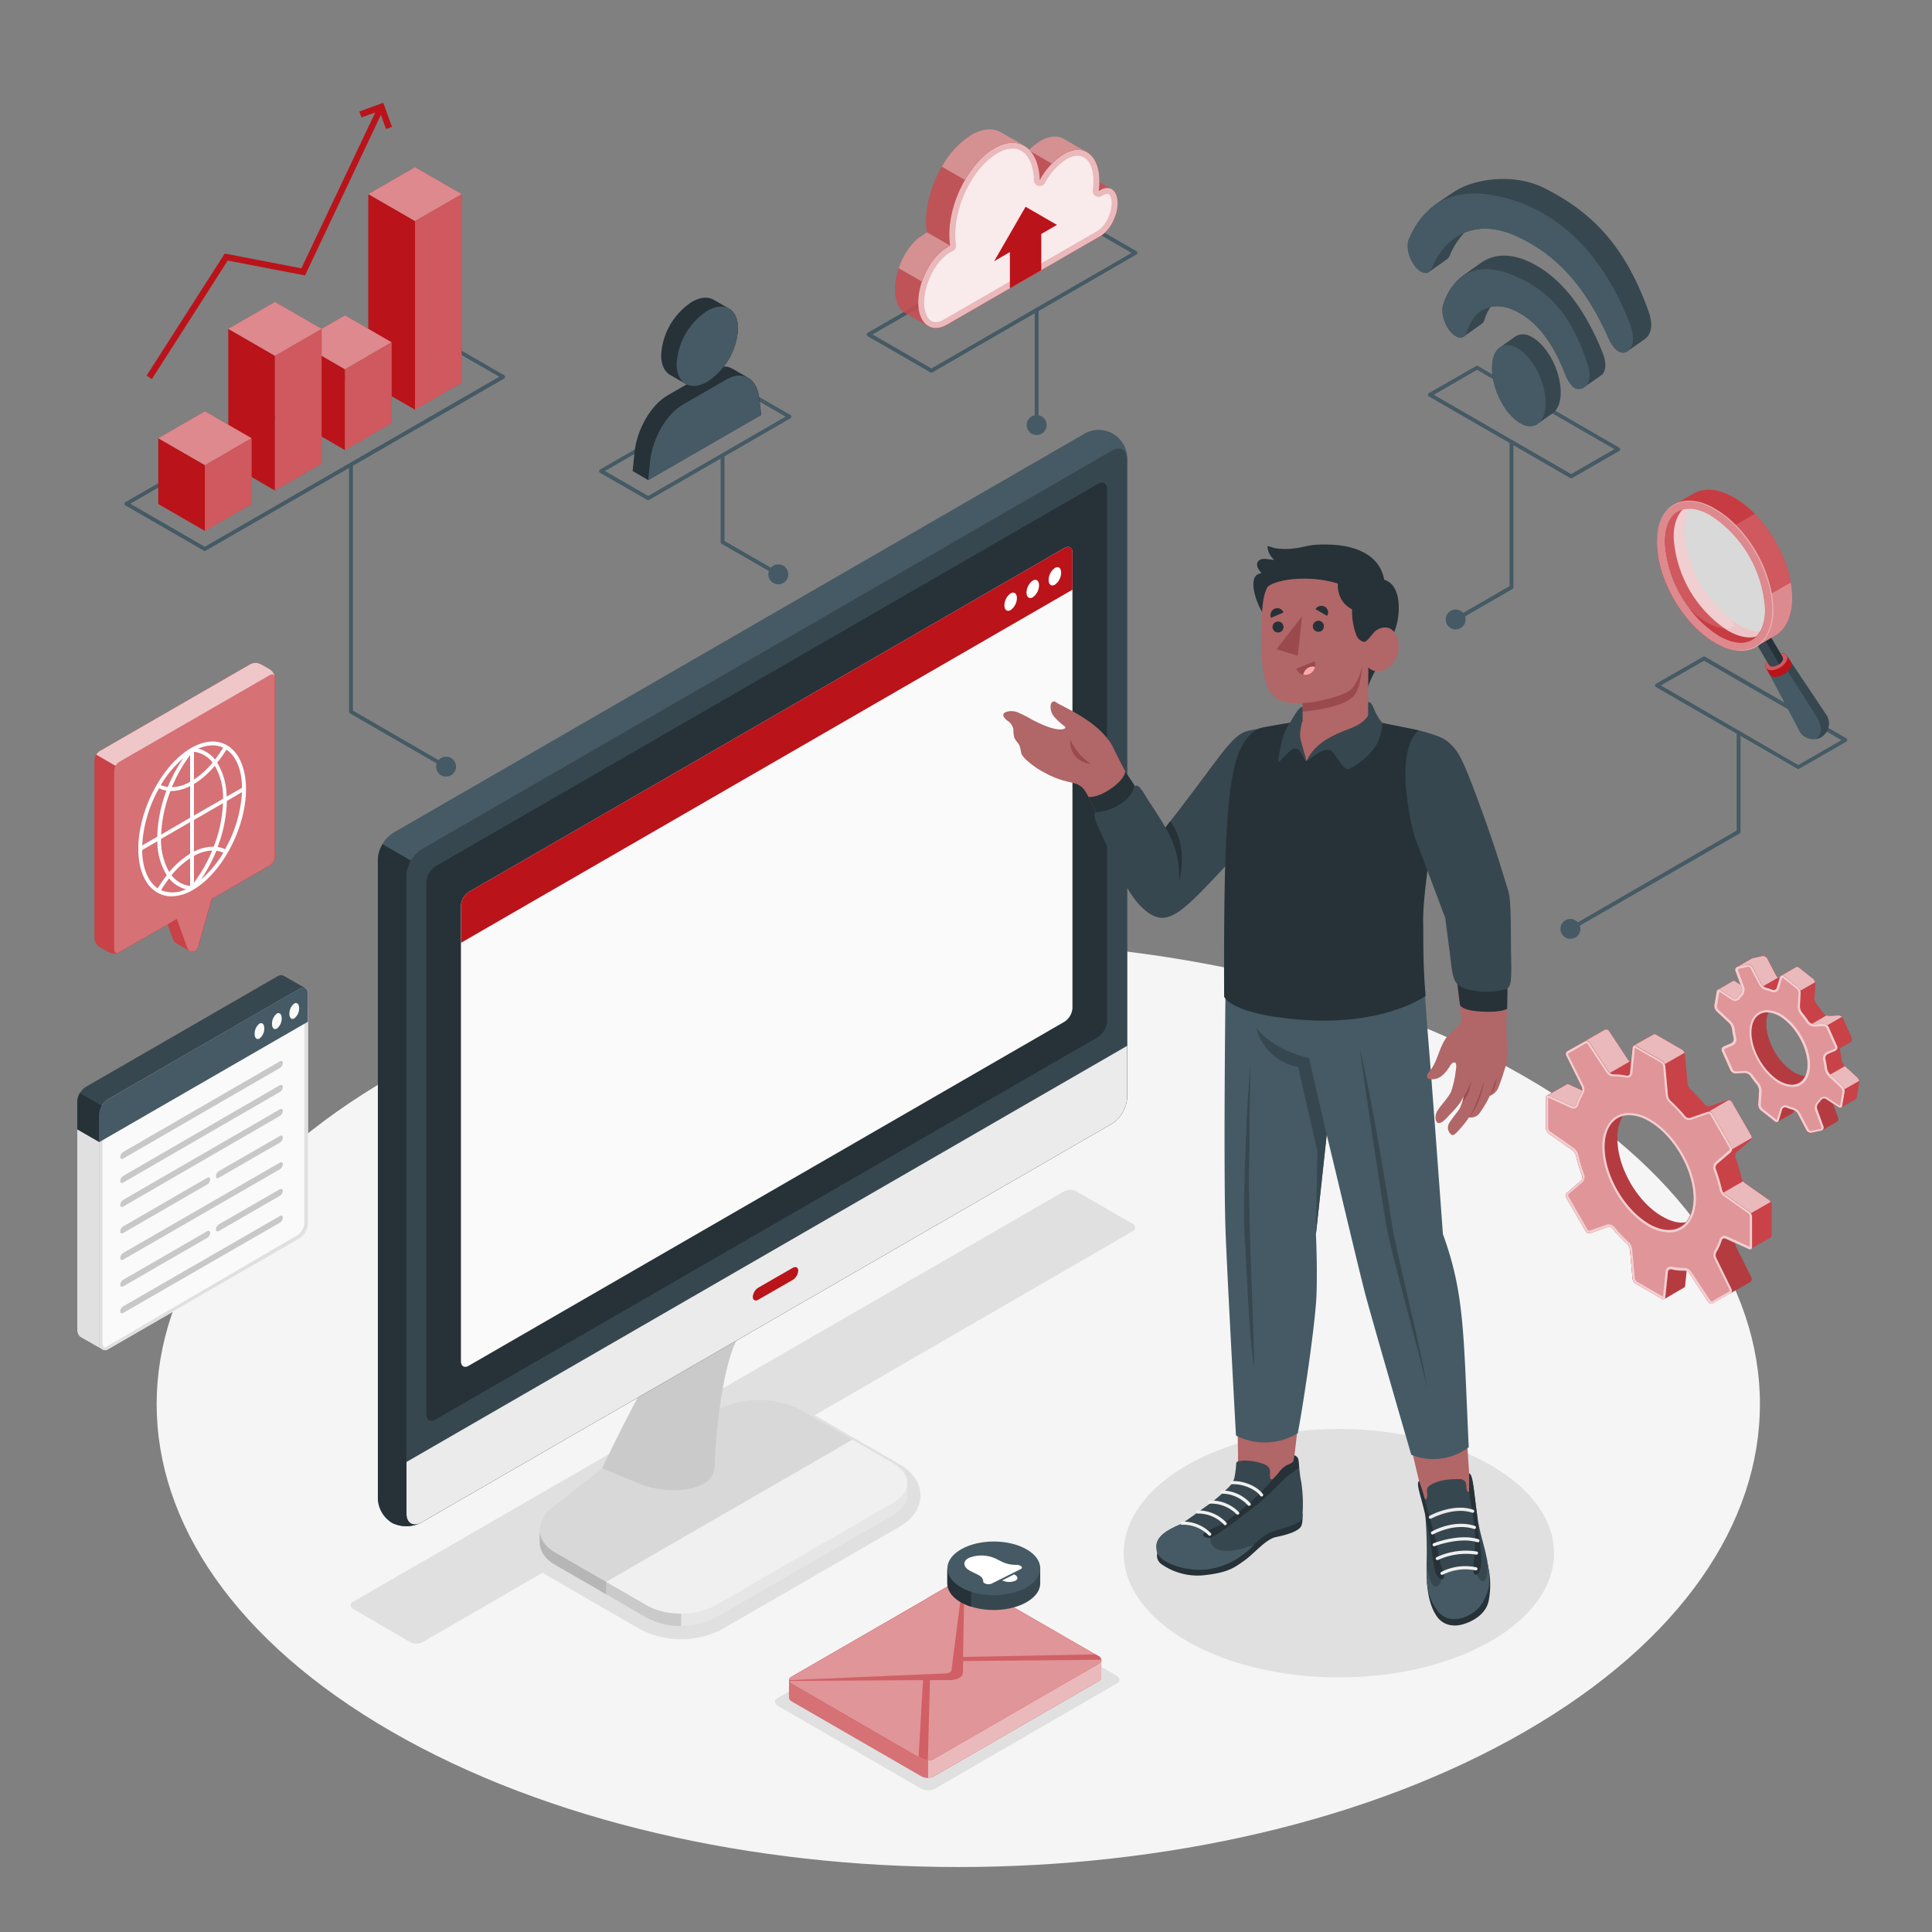 <svg xmlns="http://www.w3.org/2000/svg" viewBox="0 0 500 500"><rect x="0" y="0" width="500" height="500" fill="#808080" stroke="none"/><g id="freepik--Floor--inject-113"><path id="freepik--floor--inject-113" d="M101.29,448.1c-81-46.78-81-122.62,0-169.41s212.39-46.78,293.42,0,81,122.63,0,169.41S182.31,494.88,101.29,448.1Z" style="fill:#f5f5f5"></path></g><g id="freepik--Shadows--inject-113"><ellipse id="freepik--Shadow--inject-113" cx="346.5" cy="401.96" rx="55.68" ry="32.15" style="fill:#e0e0e0"></ellipse><path id="freepik--shadow--inject-113" d="M201.19,439.49l47.31-27.31a3.92,3.92,0,0,1,3.52.14l36.87,21.29c1,.6,1.15,1.51.25,2L241.83,463a3.92,3.92,0,0,1-3.52-.15l-36.87-21.29C200.4,440.92,200.29,440,201.19,439.49Z" style="fill:#e0e0e0"></path><path id="freepik--shadow--inject-113" d="M293.21,316.78l-14.66-8.46a3.48,3.48,0,0,0-3.17,0l-184,106.22a1,1,0,0,0,0,1.84l14.8,8.61a3.45,3.45,0,0,0,3.16,0l31.14-18a14.8,14.8,0,0,0,1.37.91l23.85,13.77a23,23,0,0,0,21.13,0l46-26.57c3.42-2,5.38-4.91,5.38-8.07s-2-6.1-5.38-8.07l-22-12.69,82.34-47.65A1,1,0,0,0,293.21,316.78Z" style="fill:#e0e0e0"></path></g><g id="freepik--Device--inject-113"><g id="freepik--device--inject-113"><g id="freepik--Monitor--inject-113"><path d="M231.15,378.69l-23.84-13.76c-4.9-2.83-13.14-3.47-18.42-1.44l-14.15,5.44a81.2,81.2,0,0,0-17.59,10l-14.4,11.34a7.19,7.19,0,0,0-3.09,5.55c0,.54,0,2.73,0,3.29,0,2.19,1.33,4.32,3.91,5.81l23.84,13.76c4.9,2.83,12.83,2.83,17.73,0l46-26.56c2.46-1.42,3.67-3.28,3.66-5.14v-3.18C234.81,382,233.6,380.11,231.15,378.69Z" style="fill:#e6e6e6"></path><path d="M139.66,399.12c0,2.19,1.33,4.32,3.91,5.81l23.84,13.76a18.18,18.18,0,0,0,8.87,2.12v-3.4l-36.63-21.14C139.65,397.11,139.65,398.66,139.66,399.12Z" style="fill:#e0e0e0"></path><path d="M139.66,399.12c0,2.19,1.33,4.32,3.91,5.81l23.84,13.76a18.18,18.18,0,0,0,8.87,2.12v-3.4l-36.63-21.14C139.65,397.11,139.65,398.66,139.66,399.12Z" style="opacity:0.1"></path><path d="M188.89,363.49l-14.15,5.44a81.2,81.2,0,0,0-17.59,10l-14.4,11.34c-4.44,3.49-4.07,8.62.82,11.45l23.84,13.76c4.9,2.83,12.83,2.83,17.73,0l46-26.56c4.89-2.83,4.89-7.41,0-10.24l-23.84-13.76C202.41,362.1,194.17,361.46,188.89,363.49Z" style="fill:#f0f0f0"></path><path d="M207.31,364.93c-4.9-2.83-13.14-3.47-18.42-1.44l-14.15,5.44a81.2,81.2,0,0,0-17.59,10l-14.4,11.34a7.19,7.19,0,0,0-3.09,5.55c0,.54,0,2.73,0,3.29,0,2.19,1.33,4.32,3.91,5.81l13.28,7.66v-3.18L220.6,372.6Z" style="opacity:0.1"></path><path d="M185,379.4c0-7,2.21-29.16,6.82-34.34L177,343.43c-7.26,7.67-16,26-21.21,36.56,0,0,4.33,1.77,9.68,4s12.78,2.21,16.61,0a5.16,5.16,0,0,0,2.86-4.56Z" style="fill:#e0e0e0"></path><path d="M185,379.4c0-7,2.21-29.16,6.82-34.34L177,343.43c-7.26,7.67-16,26-21.21,36.56,0,0,4.33,1.77,9.68,4s12.78,2.21,16.61,0a5.16,5.16,0,0,0,2.86-4.56Z" style="opacity:0.1"></path><path d="M182.21,345.56c2.86,1.18,6.85,1.18,8.9,0s2-3.49,0-5.15l-3.71-3a42.64,42.64,0,0,0-10.38,6S179.34,344.37,182.21,345.56Z" style="fill:#e0e0e0"></path><path d="M101.47,394.14a8.44,8.44,0,0,0,7.61-.14l178.7-103.19A8.65,8.65,0,0,0,291.7,284V118.89a7.37,7.37,0,0,0-11.28-6.51L101.72,215.56a8.67,8.67,0,0,0-3.92,6.8V387.48A8.41,8.41,0,0,0,101.47,394.14Z" style="fill:#455a64"></path><path d="M109.08,394l178.7-103.19a8.66,8.66,0,0,0,3.93-6.8V118.89c0-2.5-1.76-3.52-3.93-2.27L109.08,219.81a8.68,8.68,0,0,0-3.92,6.79V391.73C105.16,394.23,106.91,395.25,109.08,394Z" style="fill:#37474f"></path><path d="M105.16,378.38v13.35c0,2.5,1.75,3.52,3.92,2.27l178.7-103.19a8.66,8.66,0,0,0,3.93-6.8V270.66Z" style="fill:#ebebeb"></path><path d="M110.34,366V228.35a5.35,5.35,0,0,1,2.41-4.18L284.1,125.24c1.33-.77,2.41-.15,2.41,1.39V264.24a5.34,5.34,0,0,1-2.41,4.18L112.76,367.35C111.42,368.12,110.34,367.5,110.34,366Z" style="fill:#263238"></path><path d="M99,218.48l7.36,4.24a8.31,8.31,0,0,0-1.16,3.88V391.73c0,2.28,1.54,3.56,3.92,2.27a8.35,8.35,0,0,1-7.61.14A7.55,7.55,0,0,1,97.79,388V222.36A8.2,8.2,0,0,1,99,218.48Z" style="fill:#263238"></path><path d="M196.27,333.23l8.87-5.1c.8-.45,1.44-.13,1.44.73a3.08,3.08,0,0,1-1.44,2.39l-8.87,5.1c-.8.46-1.44.13-1.44-.73A3.08,3.08,0,0,1,196.27,333.23Z" style="fill:#BA131A"></path></g><g id="freepik--Window--inject-113"><path d="M119.29,352.27V234.4a4.56,4.56,0,0,1,2.06-3.58l154.13-89c1.15-.66,2.07-.12,2.07,1.19V260.85a4.57,4.57,0,0,1-2.07,3.58l-154.14,89C120.22,354.13,119.29,353.59,119.29,352.27Z" style="fill:#fafafa"></path><path d="M277.56,152.61V143c0-1.31-.92-1.85-2.07-1.19l-154.13,89a4.56,4.56,0,0,0-2.06,3.58V244Z" style="fill:#BA131A"></path><path d="M261.56,153.56a3.88,3.88,0,0,0-1.62,3.1c0,1.19.72,1.74,1.62,1.22a3.88,3.88,0,0,0,1.61-3.09C263.17,153.6,262.45,153.05,261.56,153.56Zm5.72-3.3a3.88,3.88,0,0,0-1.62,3.09c0,1.19.73,1.74,1.62,1.22a3.85,3.85,0,0,0,1.62-3.09C268.9,150.29,268.18,149.74,267.28,150.26ZM273,147a3.89,3.89,0,0,0-1.62,3.09c0,1.2.73,1.74,1.62,1.23a3.89,3.89,0,0,0,1.62-3.09C274.63,147,273.9,146.44,273,147Z" style="fill:#fff"></path></g></g></g><g id="freepik--Character--inject-113"><g id="freepik--character--inject-113"><g id="freepik--Bottom--inject-113"><path d="M319.66,356.65c.49,10,1.18,23.47.38,26.63-.13.54,5.15,3.06,8.86,2.36s4.68-2,4.67-2.4c0-1.35,1.12-3.88,1.28-5.23,1-8.65,1.81-15.54,2.75-21.62Z" style="fill:#b16668"></path><path d="M378.93,361.41l-17-1.19c1.9,8.44,3.9,17.2,5.34,23.12a32.85,32.85,0,0,0,1.6,5.22c.87,3.81,10.07,4.14,11.82-2l-.47-5.21C379.91,376.55,379.36,368.58,378.93,361.41Z" style="fill:#b16668"></path><path d="M299.46,402.07a2.77,2.77,0,0,0,.94,2.6,16.29,16.29,0,0,0,11.79,2.93c5.84-.69,7.38-2,9.83-3.71s5.53-5.54,8.17-6.09c2.46-.51,5.38-1.29,6.4-2.58.67-.84.51-3.47.51-3.47Z" style="fill:#263238"></path><path d="M335,376.87a1,1,0,0,1,1,.79c.17.91.35,4.12.72,5.62a37.26,37.26,0,0,1,.29,9.6c-.34,1.69-5.42,2.69-8,3.62s-4.74,3.76-7.41,5.88a18.17,18.17,0,0,1-10.81,3.77c-4.5-.07-9.55-1.54-10.69-3.59-1.41-2.54-1.6-5,5.1-7.94,1.27-.56,5.77-4,7.24-5a35.71,35.71,0,0,0,4.36-3.6,23,23,0,0,0,1.72-1.7,5.53,5.53,0,0,0,.94-1.84,24.64,24.64,0,0,0,.47-3.75.58.58,0,0,1,.13-.32.62.62,0,0,1,.29-.18,8,8,0,0,1,3.27-.13,13.41,13.41,0,0,1,3.29.75,2.74,2.74,0,0,1,1.5,1,2.24,2.24,0,0,1,.28,1.22,10.55,10.55,0,0,0,0,1.26.69.69,0,0,0,.17.42c.22.23.58.05.78-.12a18.27,18.27,0,0,0,1.82-2.1c.32-.38,1.73-.61,2.13-.91a15.33,15.33,0,0,0,1.14-1.28C335.16,377.9,335,377.39,335,376.87Z" style="fill:#37474f"></path><path d="M321.59,402.38a16.3,16.3,0,0,0,3-2.65h0s-7,3-10.11.89c-2-1.39-1-3-1-3.57s-5-2.84-6.94-3.09h0a14.51,14.51,0,0,1-1.31.66c-6.19,2.54-6.37,4.9-5.73,7.45,1.14,2.05,5.43,4.16,11.24,4.21A18.66,18.66,0,0,0,321.59,402.38Z" style="fill:#455a64"></path><path d="M314,395.51c-4.17,1.59-2.4,2.36-1.24,2.54s7.26-4.59,11.55-7.85c4.47-3.41,7.75-7.36,9.42-8.61.62-.46,1.9-1.25,2.49-1.79-.1-.89-.18-1.71-.26-2.14a1.55,1.55,0,0,0-1-1.05l-.26,1.68a5,5,0,0,1-1.43.79,5.46,5.46,0,0,0-1.84,1.4,18.27,18.27,0,0,1-1.82,2.1C326,387.05,318.17,393.92,314,395.51Z" style="fill:#263238"></path><path d="M313.07,397.45a.43.43,0,0,0,.26-.09.4.4,0,0,0,.06-.56,10,10,0,0,0-7.57-3,.4.4,0,1,0,.08.8,9.23,9.23,0,0,1,6.85,2.7A.41.41,0,0,0,313.07,397.45Z" style="fill:#f0f0f0"></path><path d="M317.07,394.72a.42.42,0,0,0,.26-.08.4.4,0,0,0,.07-.57,10,10,0,0,0-7.49-3.17.41.41,0,0,0-.38.44.41.41,0,0,0,.44.37,9.21,9.21,0,0,1,6.78,2.85A.42.42,0,0,0,317.07,394.72Z" style="fill:#f0f0f0"></path><path d="M320.3,392a.39.39,0,0,0,.26-.09.4.4,0,0,0,.07-.57,10,10,0,0,0-7.57-3,.41.41,0,0,0-.37.44.4.4,0,0,0,.45.36,9.27,9.27,0,0,1,6.85,2.71A.46.46,0,0,0,320.3,392Z" style="fill:#f0f0f0"></path><path d="M323.28,389.7a.42.42,0,0,0,.26-.08.4.4,0,0,0,.09-.56,10,10,0,0,0-7.43-3.31.4.4,0,1,0,0,.8,9.25,9.25,0,0,1,6.73,3A.42.42,0,0,0,323.28,389.7Z" style="fill:#f0f0f0"></path><path d="M326.48,387.3a.42.42,0,0,0,.26-.08.39.39,0,0,0,.09-.56c-1.51-2.06-5.08-3.53-8.14-3.35a.4.4,0,0,0-.38.43.41.41,0,0,0,.43.38c2.76-.17,6.09,1.19,7.43,3A.39.39,0,0,0,326.48,387.3Z" style="fill:#f0f0f0"></path><path d="M369.27,409.38c.34,3.94,1,6.55,2.5,8.82s4.13,2.94,6.79,2.18,6-2.66,6.71-6.09a21.75,21.75,0,0,0-.26-9.41Z" style="fill:#263238"></path><path d="M380.21,381.35c.94.28,1.32,5.68,2.11,11,.84,5.68,1.89,7.37,2.63,12,.85,5.32.52,7.11-1.25,10.39s-8.31,6.63-11.7,2.1c-2.76-3.69-2.88-7.27-2.79-12.6a111.12,111.12,0,0,0-.39-12.69c-.33-4-2.5-7.73-1.56-8.2a15.12,15.12,0,0,0,.75,3,5.2,5.2,0,0,0,.61,1.46c.54.73.76-.49.75-.95,0-.79-.3-1.41.29-2.09a4.85,4.85,0,0,1,1.63-1,10.7,10.7,0,0,1,2-.63,21.58,21.58,0,0,1,4.25-.35,2,2,0,0,1,1.66.64,1.05,1.05,0,0,1,.17.41c.12.52.08,1.06.2,1.58,0,.15.1.52.25.61s.37,0,.37-.07S380.34,382.28,380.21,381.35Z" style="fill:#37474f"></path><path d="M384.68,402.52c.12.77.79,5.56-.57,6.51s-2.41-2.94-2.41-2.94-3.55-1-8.62,1.41c.29.82-.42,3.56-1.85,3s-2-5.77-2-5.84c-.07,5.11.11,8.55,2.79,12.14,3.39,4.53,9.92,1.18,11.7-2.1s2.1-5.07,1.25-10.39C384.87,403.81,384.78,403,384.68,402.52Z" style="fill:#455a64"></path><path d="M381.31,406.44c.07,1.93,1.78,1.22,2-1.5.28-4.08-.84-7.93-1-12.62-.79-5.29-1-10.91-2.11-11,.06.93,0,4.59,0,4.59.46,4,1.63,8.58,1.59,12.69C381.73,402.24,381.23,404.51,381.31,406.44Z" style="fill:#263238"></path><path d="M373.68,407.43c-.42-1.89-1.05-2.41-1.53-6s-2.64-9.95-3.51-13.82a44.26,44.26,0,0,0-1.38-4.28c-.68.35,0,2.57.65,5s1,3.86,1.43,6.16c1.07,4.56,1.35,9.43,2.05,12.06S374.09,409.31,373.68,407.43Z" style="fill:#263238"></path><path d="M373.24,407.53a.3.3,0,0,0,.15,0,13.09,13.09,0,0,1,8.48-1.12.4.4,0,0,0,.49-.3.4.4,0,0,0-.3-.49,13.62,13.62,0,0,0-9.07,1.2.41.41,0,0,0,.25.76Z" style="fill:#f0f0f0"></path><path d="M372,403.73a.37.37,0,0,0,.14,0,17.3,17.3,0,0,1,9.89-1.4.42.42,0,0,0,.48-.32.41.41,0,0,0-.32-.48A17.91,17.91,0,0,0,371.78,403a.42.42,0,0,0-.18.56A.42.42,0,0,0,372,403.73Z" style="fill:#f0f0f0"></path><path d="M382.52,399.14a.41.41,0,0,0,.07-.8c-5-1.53-11.43,1-11.64,1.08a.42.42,0,0,0-.15.56.41.41,0,0,0,.55.15s6.35-2.44,11-1A.33.33,0,0,0,382.52,399.14Z" style="fill:#f0f0f0"></path><path d="M381.63,395.71a.4.4,0,0,0,.33-.28.41.41,0,0,0-.26-.52c-5.5-1.79-11,1.35-11.19,1.47a.4.4,0,0,0-.12.56.41.41,0,0,0,.56.13s5.38-3.05,10.5-1.38A.37.37,0,0,0,381.63,395.71Z" style="fill:#f0f0f0"></path><path d="M381.17,391.51a.42.42,0,0,0,.34-.28.41.41,0,0,0-.26-.52c-5.15-1.76-11.05,1.46-11.26,1.58a.43.43,0,0,0-.14.57.42.42,0,0,0,.57.13c.05,0,5.78-3.14,10.57-1.5A.37.37,0,0,0,381.17,391.51Z" style="fill:#ebebeb"></path><path d="M343.35,293.71l-2.79,25.72s.41,8.21.15,15.58-3.34,28-4.84,35.89a16.32,16.32,0,0,1-16,.61s-2.36-42.86-2.71-53.22c-.47-13.76-.16-52.4.1-68.81l51-.56s.45,8.81,1.53,22,3.63,48.45,3.63,48.45c5.68,15.6,5.31,25.9,6.69,55.17a15.19,15.19,0,0,1-14.88,1.94s-8.33-28.64-11.55-40.27c-1.54-5.54-7.17-29.67-10.31-42.47" style="fill:#455a64"></path><path d="M323.63,275l-.3,20.16c.09,3.22-.22,10.28-.09,13.49s.05,5.36.21,9.76,1.05,29.26,1.16,35.71c-1.36-7.08-2.05-28.28-2.61-35.91-.2-6.91.08-13.71.41-23.08S323.18,281.4,323.63,275Z" style="fill:#37474f"></path><path d="M351.86,271.14c2.67,10.52,7.2,37.72,8.25,45s8.41,35.94,9.22,43.28c-1.39-7.26-9.58-35.74-10.7-43.07S353.62,284.47,351.86,271.14Z" style="fill:#37474f"></path><path d="M338.76,273.79l4.59,19.92-2.79,25.72.38-21.51-5-21.78a13.89,13.89,0,0,1-10.84-10.09C330,272.1,338.76,273.79,338.76,273.79Z" style="fill:#37474f"></path></g><g id="freepik--Top--inject-113"><path d="M318.73,192.6c-3.85,4.65-8,10.54-11.48,14.92l-5.75,7.22c-2.36-4.38-7.57-10.53-9.62-14s-3.82-7.49-4.21-8.09c-2.62-4.18-6.88-6.87-11.13-9.14-.73-.4-1.47-.78-2.2-1.16a8.24,8.24,0,0,1-1-.58c-.31-.21-.58-.39-1-.09a1.43,1.43,0,0,0-.44.89A4.06,4.06,0,0,0,273,185.7a19.61,19.61,0,0,0,2.49,2.24c.66.56-.29.78-.76.82-2.28.18-5.53-1.46-7.55-2.46a29.27,29.27,0,0,0-3.94-2,4.49,4.49,0,0,0-2.71-.1c-.6.18-1.08.55-.78,1.27a3.17,3.17,0,0,0,1,1.06,3.34,3.34,0,0,1,1.52,2.3,8.17,8.17,0,0,0,.21,2c.28.8,1,1.36,1.37,2.13a17.8,17.8,0,0,1,.48,2.11A6.4,6.4,0,0,0,266,197a20.43,20.43,0,0,0,4.42,3,22.48,22.48,0,0,0,5.69,2.24c1.44.39,3.46.46,4.77,2.56s3.22,6.27,5.95,13.35c2.38,6.16,5.62,13.4,10.42,17.45s10.05-1.88,12.92-5c1.93-2.08,13.45-14.23,13.45-14.23,2.85-11.72,3.17-19.4,2-27.16C325.58,189.21,322.09,188.56,318.73,192.6Z" style="fill:#b16668"></path><path d="M277,191.48a14.83,14.83,0,0,0,5.35,6.23,6.14,6.14,0,0,1-3.87-1.79A5.73,5.73,0,0,1,277,191.48Z" style="fill:#9a4a4d"></path><path d="M301.5,214.74a29.3,29.3,0,0,1,2.71,13.62c1.57-6.51.91-11.56-1.14-15.58Z" style="fill:#9a4a4d"></path><path d="M325.87,188.58c-4.39.86-5.18.17-12,9.42s-12.24,16.17-12.24,16.17-2.22-3.79-3.92-6.22c-1.36-1.95-2.93-5.52-4-4.45-3,5.33-10.08,6.75-10.08,6.75s-1.06.05.42,3.43c1.08,2.47,3.68,7.81,6.47,13.78s6.43,9.27,9.05,9.92,5.33-.8,9.55-4.87,14.94-15.82,14.94-15.82S329.83,194.44,325.87,188.58Z" style="fill:#37474f"></path><path d="M301.61,214.17A24.39,24.39,0,0,1,305.17,228c1.74-7,0-12.42-2.29-15.51Z" style="fill:#263238"></path><path d="M293.7,203.39l-2.48-3.75s0,1.9-3.7,4.45-5.81,2.15-5.81,2.15l1.91,4a12.79,12.79,0,0,0,5.85-1.88A8.46,8.46,0,0,0,293.7,203.39Z" style="fill:#263238"></path><path d="M367.17,189c-3.39-.73-7-1.38-13.15-2.71l0-.52-.46.43-1.86-.39-14.67.72-.58.09c.07-.3.12-.49.12-.49l.11-.75a14.82,14.82,0,0,0-1.33,1.42c-3,.48-9.06,1.46-9.52,1.74-6.55,3.17-7.72,14.12-8.53,29.84-.67,12.84-.49,39.56-.49,39.56s1.5,4.37,19,5.9c22.28,1.94,33.14-6.11,33.14-6.11-.7-7.87-.56-13.63-.64-19.17-.09-5.81,1.69-17.76,2.31-21A46.7,46.7,0,0,0,367.17,189Z" style="fill:#263238"></path><path d="M327,158.9l-.1-.14a13.31,13.31,0,0,1-1.4-2.7c-.8-1.85-2.5-7.44,1-7.71-.76-.82-1.87-2.46-.59-3.36,1.05-.74,2.65-.08,3.84-.11a5.37,5.37,0,0,1-1.26-1.65,4.26,4.26,0,0,1-.44-1.92c.64.13,1.23.4,1.86.54a16.77,16.77,0,0,0,4.85.09c1.81-.14,3.54-.76,5.35-.92a34.13,34.13,0,0,1,5.35,0c5.91.42,11.71,2.92,12.76,9,4.74,1.46,4.14,9.26,2.92,12.69-2.46,7-7.23,13-7.34,16.58l-1.49-1.11-7.47-5.62-9.67-7.25L331,162.16A20.2,20.2,0,0,1,327,158.9Z" style="fill:#263238"></path><path d="M327.42,175.92c.9,3.38,2.68,5.36,5.79,5.88a22.94,22.94,0,0,0,3.92.24l-.07,4.53c-2.16,3,0,9.08,1,10.47h0c3.89-5.54,13.29-6.58,16-10.44l.06-13.87s1.89,2.18,5.05.16a6.87,6.87,0,0,0,2.21-8.39c-1.53-3.3-4.67-2-5.64-1s-2.1,2.86-2.9,2.59a2.91,2.91,0,0,1-1.92-2,17.51,17.51,0,0,1-1-6.39,7.06,7.06,0,0,1-2.2-1.75,7.17,7.17,0,0,1-1.47-4.91c-6.72-2.17-15.32-1.38-18.14.76-1.64,2.83-1.52,7.23-1.65,13.23A41.28,41.28,0,0,0,327.42,175.92Z" style="fill:#b16668"></path><path d="M337.13,182c3.45-.17,10.85-1.84,12.71-3.75s2.69-5.84,2.69-5.84-.32,5-1.77,7.16-5.07,3.11-7.26,3.63-6.41,1-6.41,1Z" style="fill:#9a4a4d"></path><path d="M339.76,162.12a1.43,1.43,0,1,0,1.45-1.47A1.47,1.47,0,0,0,339.76,162.12Z" style="fill:#263238"></path><path d="M328.94,159.89l3.23-1.37a1.69,1.69,0,0,0-2.25-1A1.83,1.83,0,0,0,328.94,159.89Z" style="fill:#263238"></path><path d="M340.44,157.64l3,1.75a1.68,1.68,0,0,0-.58-2.37A1.84,1.84,0,0,0,340.44,157.64Z" style="fill:#263238"></path><path d="M329.33,162.27a1.42,1.42,0,1,0,2.84,0,1.42,1.42,0,1,0-2.84,0Z" style="fill:#263238"></path><polygon points="336.98 159.49 335.86 169.72 330.38 168.01 336.98 159.49" style="fill:#9a4a4d"></polygon><path d="M340.2,171.16a2.55,2.55,0,1,1-4.74,1.89Z" style="fill:#9a4a4d"></path><path d="M339.78,172.52a2.49,2.49,0,0,0-2.48,2.08,2.6,2.6,0,0,0,1.48-.12,2.56,2.56,0,0,0,1.55-1.88A3.31,3.31,0,0,0,339.78,172.52Z" style="fill:#ffa8a7"></path><path d="M338.08,197c1.71-1,5.27-4.42,6.92-2.27s2.84,4.63,4.07,4.28,5.81-3.44,7.39-6.72a13.39,13.39,0,0,0,1.29-5.19,13.69,13.69,0,0,1-1.73-2.66c-.68-1.38-.88-2.68-1.95-2.77v3.48s-.91,2-4.53,3.33C344.69,190.34,340.33,192.29,338.08,197Z" style="fill:#37474f"></path><path d="M338.08,197c-1-.93-1.53-3.68-3.19-3.23s-4.05,4.2-4.09,3.31,1.09-7.16,2.37-9,2.82-5.21,3.94-5.13l0,3.59a11.87,11.87,0,0,0-.64,4C336.64,192.1,337.89,195.59,338.08,197Z" style="fill:#37474f"></path><g id="freepik--Arm--inject-113"><g id="freepik--arm--inject-113"><path d="M370,277.22a3.21,3.21,0,0,0-.61.86.89.89,0,0,0,.17,1,1.18,1.18,0,0,0,.46.19,3.9,3.9,0,0,0,3.07-.82,8.72,8.72,0,0,0,2.1-2.5,2.24,2.24,0,0,1,.72-.83c1.42-.81.87,1.7.8,2.28a25.41,25.41,0,0,1-1.08,4.86c-.29,1.23-3.09,4.19-3.71,5.35s-.5,2.45.09,2.92,1.69-.36,3-1.87a30.21,30.21,0,0,0,2.8-3.17c.49-.85,1-1.7,1-1.7a17.54,17.54,0,0,1-1,3c-.47.85-2.32,3-2.87,4.08a2.26,2.26,0,0,0,.41,2.53c.38.37.61.94,2.38-1.11a31.67,31.67,0,0,0,2.45-3.11,2.83,2.83,0,0,0,2.72-1.08,28.36,28.36,0,0,0,2.66-4.5,3.89,3.89,0,0,0,2.23-2.15c.66-1.64,1.5-4.25,2.1-6.35s-.17-7.29,0-10.92c0-1.12.29-13.68.29-21.49,0-5.83.17-9.4-.72-12.35-2.11-7-2.87-9.15-6.11-18.77-2.09-6.21-3.75-10.65-5.06-13.61-2-4.56-4.25-6.71-11.13-8.71-3,3.67-4.22,12.68-.95,26.4,3.73,7.67,8.73,22,8.73,22s3.16,25.06,3.18,25.59a2.9,2.9,0,0,1-1,2.58c-.74.74-1.61,1.35-2.31,2.13-2.31,2.54-2.57,6.42-4.68,9.11Z" style="fill:#b16668"></path><path d="M380.29,289.16a18.47,18.47,0,0,0,2.43-4.42,22.82,22.82,0,0,0,1.34-4.85c-.51,1.6-1,3.19-1.65,4.73A37.38,37.38,0,0,1,380.29,289.16Z" style="fill:#9a4a4d"></path><path d="M385.67,283.58a9.16,9.16,0,0,0,1.14-2.25,11.49,11.49,0,0,0,.58-2.45c-.35.77-.61,1.56-.9,2.34Z" style="fill:#9a4a4d"></path><path d="M378.88,283.78a22.62,22.62,0,0,0,1.82-4,9.18,9.18,0,0,1-2.19,5.37Z" style="fill:#9a4a4d"></path></g><path d="M377.17,254.72l.66,5.34s.24,1.46,5.61,1.74,6.61-.75,6.61-.75l.09-5.2Z" style="fill:#263238"></path><path d="M367.17,189c6,1.64,6.84,2.12,8.83,4.18s3.54,5.78,7.63,17,5.95,18.13,6.73,20.46.62,10.55.69,15.5.36,8.87-.91,9.64c-3.32,1.54-11.15,1-13-1.13-1.34-1.38-1.37-3.71-2.11-9.4s-1-7.69-1-7.69L366,216.2S360.16,195.07,367.17,189Z" style="fill:#37474f"></path></g></g></g></g><g id="freepik--Chart--inject-113"><g id="freepik--chart--inject-113"><path d="M53,142.58a.43.43,0,0,1-.25-.07l-20.28-11.7a.5.5,0,0,1-.25-.44.48.48,0,0,1,.25-.43l77.18-44.56a.5.5,0,0,1,.5,0l20.31,11.73a.49.49,0,0,1,0,.86L53.24,142.51A.47.47,0,0,1,53,142.58ZM33.71,130.37,53,141.5l76.21-44L109.89,86.39Z" style="fill:#455a64"></path><path d="M115.44,198.9a.43.43,0,0,1-.25-.07l-24.61-14.2a.5.5,0,0,1-.25-.43V120.55a.5.5,0,0,1,.5-.5.5.5,0,0,1,.5.5v63.36L115.69,198a.5.5,0,0,1-.25.93Z" style="fill:#455a64"></path><circle cx="115.44" cy="198.4" r="2.58" style="fill:#455a64"></circle><polygon points="95.32 99.05 107.4 106.03 107.4 57.2 95.32 50.23 95.32 99.05" style="fill:#BA131A"></polygon><polygon points="119.48 50.23 107.4 57.2 107.4 106.03 119.48 99.05 119.48 50.23" style="fill:#BA131A"></polygon><polygon points="119.48 50.23 107.4 57.2 107.4 106.03 119.48 99.05 119.48 50.23" style="fill:#fff;opacity:0.3"></polygon><polygon points="107.4 43.26 119.48 50.23 107.4 57.2 95.32 50.23 107.4 43.26" style="fill:#BA131A"></polygon><polygon points="107.4 43.26 119.48 50.23 107.4 57.2 95.32 50.23 107.4 43.26" style="fill:#fff;opacity:0.5"></polygon><polygon points="77.2 109.51 89.28 116.49 89.28 95.56 77.2 88.59 77.2 109.51" style="fill:#BA131A"></polygon><polygon points="101.36 88.59 89.28 95.56 89.28 116.49 101.36 109.51 101.36 88.59" style="fill:#BA131A"></polygon><polygon points="101.36 88.59 89.28 95.56 89.28 116.49 101.36 109.51 101.36 88.59" style="fill:#fff;opacity:0.3"></polygon><polygon points="89.28 81.61 101.36 88.59 89.28 95.56 77.2 88.59 89.28 81.61" style="fill:#BA131A"></polygon><polygon points="89.28 81.61 101.36 88.59 89.28 95.56 77.2 88.59 89.28 81.61" style="fill:#fff;opacity:0.5"></polygon><polygon points="59.08 119.97 71.16 126.95 71.16 92.08 59.08 85.1 59.08 119.97" style="fill:#BA131A"></polygon><polygon points="83.24 85.1 71.16 92.08 71.16 126.95 83.24 119.97 83.24 85.1" style="fill:#BA131A"></polygon><polygon points="83.24 85.1 71.16 92.08 71.16 126.95 83.24 119.97 83.24 85.1" style="fill:#fff;opacity:0.3"></polygon><polygon points="71.16 78.13 83.24 85.1 71.16 92.08 59.08 85.1 71.16 78.13" style="fill:#BA131A"></polygon><polygon points="71.16 78.13 83.24 85.1 71.16 92.08 59.08 85.1 71.16 78.13" style="fill:#fff;opacity:0.5"></polygon><polygon points="40.96 130.44 53.04 137.41 53.04 120.38 40.96 113.41 40.96 130.44" style="fill:#BA131A"></polygon><polygon points="65.12 113.41 53.04 120.38 53.04 137.41 65.12 130.44 65.12 113.41" style="fill:#BA131A"></polygon><polygon points="65.12 113.41 53.04 120.38 53.04 137.41 65.12 130.44 65.12 113.41" style="fill:#fff;opacity:0.3"></polygon><polygon points="53.04 106.44 65.12 113.41 53.04 120.38 40.96 113.41 53.04 106.44" style="fill:#BA131A"></polygon><polygon points="53.04 106.44 65.12 113.41 53.04 120.38 40.96 113.41 53.04 106.44" style="fill:#fff;opacity:0.5"></polygon><path d="M99.19,26.6,93,28.86l.56,1.53,3.55-1.28L78,69.44,58.16,65.62,37.94,97.21l1.37.89L58.94,67.43l20,3.85L98.58,29.72l1.33,3.67,1.53-.55Z" style="fill:#BA131A"></path></g></g><g id="freepik--Profile--inject-113"><g id="freepik--profile--inject-113"><path d="M167.75,129.44a.45.45,0,0,1-.25-.07l-12.19-7a.52.52,0,0,1-.25-.44.5.5,0,0,1,.25-.43l36.56-21.11a.5.5,0,0,1,.5,0l12.19,7a.5.5,0,0,1,.25.43.49.49,0,0,1-.25.43L168,129.37A.45.45,0,0,1,167.75,129.44Zm-11.19-7.54,11.19,6.46,35.56-20.53-11.19-6.46Z" style="fill:#455a64"></path><path d="M201.47,149.14a.45.45,0,0,1-.25-.07l-14.47-8.34a.5.5,0,0,1-.25-.44V117.83a.5.5,0,0,1,.5-.5.5.5,0,0,1,.5.5V140l14.22,8.2a.51.51,0,0,1,.18.69A.5.5,0,0,1,201.47,149.14Z" style="fill:#455a64"></path><path d="M204,148.64a2.58,2.58,0,1,1-2.57-2.58A2.57,2.57,0,0,1,204,148.64Z" style="fill:#455a64"></path><path d="M167.75,124.25,197,107.38l-.48-4.21c-.3-2.66-1.36-4.52-2.89-5.4l-4.06-2.34c-1.52-.88-3.5-.78-5.63.45l-11.21,6.47c-4.29,2.48-7.92,8.78-8.53,14.79l-.47,4.76Z" style="fill:#263238"></path><path d="M196.48,103.17c-.3-2.66-1.36-4.52-2.89-5.4s-3.49-.78-5.63.46l-11.21,6.46c-4.29,2.48-7.92,8.79-8.52,14.8l-.48,4.76L197,107.38Z" style="fill:#455a64"></path><path d="M188.68,79.87c1.44.83,2.33,2.62,2.33,5.15a17.58,17.58,0,0,1-7.95,13.77c-2.2,1.27-4.18,1.39-5.62.55l-4-2.3c-1.44-.83-2.33-2.61-2.33-5.15a17.56,17.56,0,0,1,7.95-13.76c2.19-1.27,4.18-1.39,5.62-.56Z" style="fill:#263238"></path><path d="M183.06,98.79c-2.2,1.27-4.18,1.39-5.62.55s-2.33-2.61-2.33-5.14a17.58,17.58,0,0,1,7.95-13.77c2.19-1.27,4.18-1.39,5.62-.56S191,82.49,191,85A17.58,17.58,0,0,1,183.06,98.79Z" style="fill:#455a64"></path></g></g><g id="freepik--Cloud--inject-113"><g id="freepik--cloud--inject-113"><path d="M241.05,96.44a.43.43,0,0,1-.25-.07L224.55,87a.48.48,0,0,1-.25-.43.47.47,0,0,1,.25-.43l52.8-30.49a.5.5,0,0,1,.5,0L294.1,65a.48.48,0,0,1,.25.43.47.47,0,0,1-.25.43L241.3,96.37A.47.47,0,0,1,241.05,96.44ZM225.8,86.56l15.25,8.8,51.8-29.91-15.25-8.8Z" style="fill:#455a64"></path><path d="M268.28,110.51a.5.5,0,0,1-.5-.5V80.21a.51.51,0,0,1,.5-.5.5.5,0,0,1,.5.5V110A.5.5,0,0,1,268.28,110.51Z" style="fill:#455a64"></path><path d="M265.71,110a2.58,2.58,0,1,0,2.57-2.58A2.58,2.58,0,0,0,265.71,110Z" style="fill:#455a64"></path><g id="freepik--cloud--inject-113"><path d="M287.82,49h0l-.14-.08-.09,0-3.07-1.78V46.9c0-3.78-1.27-6.42-3.27-7.53h0L275.36,36h0c-1.62-.93-3.74-.85-6.06.49a13.84,13.84,0,0,0-2.92,2.32,6.17,6.17,0,0,0-1.28-1h0l-5.72-3.28h0c-2.09-1.38-4.89-1.36-8,.42-6.47,3.74-11.71,13.75-11.71,22.38a18.17,18.17,0,0,0,.21,2.85l-.8.47c-4.12,2.37-7.45,8.75-7.45,14.23h0c0,3,1,5.19,2.62,6.12h0l6,3.45h0a4.75,4.75,0,0,0,4.82-.37l10.83-6.26L284.78,61.1c2.47-1.43,4.47-5.25,4.47-8.54h0A4.07,4.07,0,0,0,287.82,49Z" style="fill:#BA131A;opacity:0.8"></path><path d="M287.82,49h0l-.14-.08-.09,0-3.07-1.78V46.9c0-3.78-1.27-6.42-3.27-7.53h0L275.36,36h0c-1.62-.93-3.74-.85-6.06.49a13.84,13.84,0,0,0-2.92,2.32,6.17,6.17,0,0,0-1.28-1h0l-5.72-3.28h0c-2.09-1.38-4.89-1.36-8,.42-6.47,3.74-11.71,13.75-11.71,22.38a18.17,18.17,0,0,0,.21,2.85l-.8.47c-4.12,2.37-7.45,8.75-7.45,14.23h0c0,3,1,5.19,2.62,6.12h0l6,3.45h0a4.75,4.75,0,0,0,4.82-.37l10.83-6.26L284.78,61.1c2.47-1.43,4.47-5.25,4.47-8.54h0A4.07,4.07,0,0,0,287.82,49Z" style="fill:#fff;opacity:0.2"></path><path d="M281.27,39.37h0c-1.61-.9-3.71-.8-6,.52a14.13,14.13,0,0,0-3.06,2.46l-5.42-3.14-.53-.31.13-.14a14.11,14.11,0,0,1,2.92-2.31c2.32-1.34,4.44-1.42,6.06-.49h0Z" style="fill:#fff;opacity:0.35"></path><path d="M266.38,38.76c.14.15.27.29.4.45l-.53-.31Z" style="fill:#fff;opacity:0.8"></path><path d="M265,37.67h0c-2-1.13-4.69-1-7.57.66a22.36,22.36,0,0,0-7.67,8.25l-6-3.44a22.36,22.36,0,0,1,7.67-8.25c3.08-1.78,5.87-1.8,8-.42h0Z" style="fill:#fff;opacity:0.35"></path><path d="M245.9,63.57l-.81.46c-2.79,1.61-5.22,5.06-6.5,8.82l-6-3.44a18.16,18.16,0,0,1,4.85-7.63l2.45-1.66Z" style="fill:#fff;opacity:0.35"></path><path d="M284.78,49.18l-.43.24a18,18,0,0,0,.18-2.52c0-6.83-4.15-10-9.26-7a17.76,17.76,0,0,0-6.18,6.72c-.23-8.22-5.38-11.92-11.7-8.27-6.47,3.73-11.71,13.75-11.71,22.37a18.17,18.17,0,0,0,.21,2.85l-.8.47c-4.12,2.38-7.45,8.75-7.45,14.23h0c0,5.49,3.33,8.13,7.45,5.76l10.83-6.26h0L284.78,61.1c2.47-1.43,4.47-5.25,4.47-8.54h0C289.25,49.27,287.25,47.75,284.78,49.18Z" style="fill:#BA131A"></path><path d="M284.78,49.18l-.43.24a18,18,0,0,0,.18-2.52c0-6.83-4.15-10-9.26-7a17.76,17.76,0,0,0-6.18,6.72c-.23-8.22-5.38-11.92-11.7-8.27-6.47,3.73-11.71,13.75-11.71,22.37a18.17,18.17,0,0,0,.21,2.85l-.8.47c-4.12,2.38-7.45,8.75-7.45,14.23h0c0,5.49,3.33,8.13,7.45,5.76l10.83-6.26h0L284.78,61.1c2.47-1.43,4.47-5.25,4.47-8.54h0C289.25,49.27,287.25,47.75,284.78,49.18Z" style="fill:#fff;opacity:0.7"></path><path d="M242.18,83.36c-1.83,0-3-2-3-5.1,0-4.9,3.07-10.82,6.69-12.91l.81-.46a1.53,1.53,0,0,0,.74-1.57h0a16.78,16.78,0,0,1-.19-2.61c0-8.12,4.91-17.57,10.94-21.05a7.86,7.86,0,0,1,3.89-1.2c3.26,0,5.38,3.14,5.52,8.19h0a1.53,1.53,0,0,0,2.86.71h0A16.37,16.37,0,0,1,276,41.21a5.92,5.92,0,0,1,2.92-.9c2.46,0,4.06,2.58,4.06,6.59a17.14,17.14,0,0,1-.17,2.32h0a1.53,1.53,0,0,0,2.28,1.53l.43-.25a2.06,2.06,0,0,1,1-.33c.8,0,1.17,1.2,1.17,2.39,0,2.75-1.7,6.06-3.71,7.22l-39.7,22.91a4.3,4.3,0,0,1-2.14.67Z" style="fill:#fff;opacity:0.7"></path><polygon points="261.36 74.62 261.36 65.24 257.29 67.59 265.42 53.51 273.54 58.2 269.48 60.55 269.48 69.93 261.36 74.62" style="fill:#BA131A"></polygon></g></g></g><g id="freepik--Internet--inject-113"><g id="freepik--internet--inject-113"><path d="M406.62,123.78a.55.55,0,0,1-.25-.07L369.81,102.6a.49.49,0,0,1,0-.86l12.19-7a.5.5,0,0,1,.5,0l36.55,21.11a.49.49,0,0,1,0,.86l-12.18,7A.59.59,0,0,1,406.62,123.78Zm-35.56-21.61,35.56,20.53,11.18-6.46L382.25,95.71Z" style="fill:#455a64"></path><path d="M376.72,160.82a.51.51,0,0,1-.44-.25.52.52,0,0,1,.19-.69l14.21-8.2V114.37a.5.5,0,0,1,.5-.5.5.5,0,0,1,.5.5V152a.48.48,0,0,1-.25.43L377,160.75A.47.47,0,0,1,376.72,160.82Z" style="fill:#455a64"></path><circle cx="376.72" cy="160.32" r="2.58" style="fill:#455a64"></circle><g id="freepik--WiFi--inject-113"><path d="M392.07,87.14A3.78,3.78,0,0,1,396,87c3.8,1.73,7.31,7.62,7.84,13.16.32,3.29-.49,5.71-2,6.77-.65.46-3.22,2.29-3.9,2.76a3.79,3.79,0,0,1-3.89.11c-3.8-1.73-7.31-7.62-7.84-13.16-.31-3.27.48-5.68,2-6.75Z" style="fill:#37474f"></path><path d="M378.6,71.34a14.53,14.53,0,0,0-5.1,7.59c-.54,1.67.07,4.34,1.43,6.3l0,0c1.3,1.88,2.89,2.57,3.89,1.88l4.64-3.29a2.06,2.06,0,0,0,.74-1.11,12.32,12.32,0,0,1,1.57-3.3,9.62,9.62,0,0,1,6.07.89c5.8,2.64,9.95,8.19,13.17,16.38,1.16,3,3.52,4.66,4.9,3.6h0c1.1-.84,3.33-2.27,4.62-3.26h0c1.1-.84,1.23-3.18.3-5.53-4.58-11.57-11-20.07-19.28-23.83-4.83-2.2-9-1.91-12.27.35Z" style="fill:#37474f"></path><path d="M364.63,61.93a21.06,21.06,0,0,1,7.18-9.25c.79-.57,4.18-2.84,5-3.34,5.18-3.18,15.21-4.51,22.82-.68,12.47,6.27,20.94,15,27,31.89,1.49,4.12.32,6.21-.85,7.13l0,0c-1.33,1-3.43,2.34-4.6,3.26h0c-1.33,1-3.56-.53-4.81-3.36-6.12-13.82-13.75-21.87-23.78-26.45-5.17-2.36-9.83-2.52-13.67-.86a19.74,19.74,0,0,0-3.74,5.9,2,2,0,0,1-.7.92l-4.62,3.26c-1,.72-2.58.06-3.89-1.82C364.45,66.43,363.93,63.59,364.63,61.93Z" style="fill:#37474f"></path><path d="M386.19,96.66c.53,5.54,4,11.43,7.84,13.16s6.44-1.36,5.91-6.89-4-11.43-7.84-13.16S385.66,91.12,386.19,96.66Z" style="fill:#455a64"></path><path d="M373.5,78.93c-.54,1.67.07,4.34,1.43,6.3l0,0c1.72,2.5,4,2.89,4.64.75,1.85-5.87,6.45-8.34,12.27-5.68S401.81,88.51,405,96.7c1.16,3,2.72,4.93,4.9,3.6h0c1.83-1.29,1.75-3.53,1-5.93-3.55-11-8.67-19-20-23.42C382.5,67.65,376.18,70.66,373.5,78.93Z" style="fill:#455a64"></path><path d="M364.63,61.93c-.7,1.66-.18,4.5,1.29,6.63h0c1.67,2.41,3.78,2.8,4.58.92,3.9-9.26,12-12.89,22-8.32s17.66,12.63,23.78,26.45c1.25,2.83,3.11,4.4,4.81,3.36h0c2.37-1.67,1.56-5,.57-7.57-7.73-19.84-20-28.46-30.09-31.61C378.73,47.78,369.42,50.64,364.63,61.93Z" style="fill:#455a64"></path></g></g></g><g id="freepik--Search--inject-113"><g id="freepik--search--inject-113"><path d="M465.39,199a.43.43,0,0,1-.25-.07l-36.56-21.11a.49.49,0,0,1-.25-.43.5.5,0,0,1,.25-.43l12.19-7a.5.5,0,0,1,.5,0l36.55,21.11a.48.48,0,0,1,.25.43.5.5,0,0,1-.25.44l-12.18,7A.47.47,0,0,1,465.39,199Zm-35.56-21.61L465.39,198l11.18-6.46L441,171Z" style="fill:#455a64"></path><path d="M406.42,240.89a.5.5,0,0,1-.43-.25.51.51,0,0,1,.18-.69l43.28-25V189.62a.5.5,0,0,1,.5-.5.5.5,0,0,1,.5.5v25.64a.5.5,0,0,1-.25.44l-43.53,25.12A.47.47,0,0,1,406.42,240.89Z" style="fill:#455a64"></path><circle cx="406.42" cy="240.39" r="2.58" style="fill:#455a64"></circle><g id="freepik--Glass--inject-113"><path d="M465.73,189.27h0l-8.66-16.43h0l0,0h0a1.55,1.55,0,0,1,.14-1.52,4.84,4.84,0,0,1,3.78-2.23,1.51,1.51,0,0,1,1.42.63l10.29,15.39h0a4.07,4.07,0,1,1-7,4.2Z" style="fill:#455a64"></path><path d="M462.4,169.68l10.29,15.39a4.07,4.07,0,0,1-3.09,6.26c1.32-.33,2.43-2.55.86-5.27s-7.85-12.26-10.56-16.83a3.76,3.76,0,0,1,1.08-.18A1.51,1.51,0,0,1,462.4,169.68Z" style="fill:#37474f"></path><path d="M457.21,171.27a4.83,4.83,0,0,1,3.78-2.22,1.53,1.53,0,0,1,1.39.59l1.06,1.59a1.56,1.56,0,0,1-.12,1.65,5,5,0,0,1-3.89,2.29,1.54,1.54,0,0,1-1.49-.69l-.89-1.67A1.57,1.57,0,0,1,457.21,171.27Z" style="fill:#BA131A"></path><path d="M457.21,171.27c-.69,1.22-.12,2.19,1.28,2.18a4.86,4.86,0,0,0,3.78-2.22c.69-1.22.11-2.19-1.28-2.18A4.83,4.83,0,0,0,457.21,171.27Z" style="fill:#BA131A"></path><path d="M457.21,171.27c-.69,1.22-.12,2.19,1.28,2.18a4.86,4.86,0,0,0,3.78-2.22c.69-1.22.11-2.19-1.28-2.18A4.83,4.83,0,0,0,457.21,171.27Z" style="fill:#fff;opacity:0.3"></path><path d="M457,163.87a3.18,3.18,0,0,0-2.5,1.47,1,1,0,0,0-.1,1h0l3.41,5.76h0a1,1,0,0,0,.94.41,3.21,3.21,0,0,0,2.5-1.48,1,1,0,0,0,.09-1h0l-3.42-5.77h0A1,1,0,0,0,457,163.87Z" style="fill:#37474f"></path><path d="M457.91,164.29a1,1,0,0,0-.94-.42,2.76,2.76,0,0,0-1.09.26l4.61,7.76a2.53,2.53,0,0,0,.75-.82,1,1,0,0,0,.09-1l-3.42-5.77Z" style="fill:#263238"></path><path d="M454.42,167.36l5-2.88c2.71-1.57,4.39-4.93,4.39-9.71,0-9.56-6.71-21.18-15-26-4.14-2.39-7.89-2.62-10.6-1l-5,2.88h0c-2.71,1.57-4.39,4.93-4.39,9.71,0,9.56,6.71,21.18,15,26,4.14,2.39,7.89,2.62,10.6,1.05Zm-20.17-34.94c2.17-1.25,5.2-.88,8.55,1.05a31.16,31.16,0,0,1,14,24.19c0,3.86-1.19,6.67-3.36,7.93s-5.21.88-8.55-1.05a31.13,31.13,0,0,1-14-24.19C430.88,136.49,432.08,133.67,434.25,132.42Z" style="fill:#BA131A"></path><path d="M454.42,167.36l5-2.88c2.71-1.57,4.39-4.93,4.39-9.71,0-9.56-6.71-21.18-15-26-4.14-2.39-7.89-2.62-10.6-1l-5,2.88h0c-2.71,1.57-4.39,4.93-4.39,9.71,0,9.56,6.71,21.18,15,26,4.14,2.39,7.89,2.62,10.6,1.05Zm-20.17-34.94c2.17-1.25,5.2-.88,8.55,1.05a31.16,31.16,0,0,1,14,24.19c0,3.86-1.19,6.67-3.36,7.93s-5.21.88-8.55-1.05a31.13,31.13,0,0,1-14-24.19C430.88,136.49,432.08,133.67,434.25,132.42Z" style="fill:#fff;opacity:0.3"></path><path d="M432,134.86a5.78,5.78,0,0,1,2.24-2.44c2.17-1.25,5.2-.88,8.55,1.05a22.69,22.69,0,0,1,4.5,3.48l6.83-3.95a25.21,25.21,0,0,0-5.31-4.19c-4.14-2.39-7.89-2.62-10.6-1l-5,2.88a7.92,7.92,0,0,0-3,3.28Z" style="fill:#BA131A;opacity:0.4"></path><path d="M454.42,167.36h0l5-2.88c2.71-1.57,4.39-4.93,4.39-9.71a23.08,23.08,0,0,0-.37-4l-6.9,3.95a21.34,21.34,0,0,1,.22,2.94c0,3.86-1.19,6.67-3.36,7.93a5.72,5.72,0,0,1-2.44.71l-.36,2A7.67,7.67,0,0,0,454.42,167.36Z" style="fill:#fff;opacity:0.3"></path><path d="M428.83,140.35c0,9.56,6.71,21.18,15,26s15,.91,15-8.65-6.71-21.19-15-26S428.83,130.79,428.83,140.35Zm14-6.88a31.13,31.13,0,0,1,14,24.19c0,3.86-1.2,6.67-3.37,7.93s-5.2.88-8.55-1.05a31.16,31.16,0,0,1-14-24.19c0-3.86,1.2-6.68,3.37-7.93S439.45,131.54,442.79,133.47Z" style="fill:#BA131A"></path><g style="opacity:0.5"><path d="M428.83,140.35c0,9.56,6.71,21.18,15,26s15,.91,15-8.65-6.71-21.19-15-26S428.83,130.79,428.83,140.35Zm14-6.88a31.13,31.13,0,0,1,14,24.19c0,3.86-1.2,6.67-3.37,7.93s-5.2.88-8.55-1.05a31.16,31.16,0,0,1-14-24.19c0-3.86,1.2-6.68,3.37-7.93S439.45,131.54,442.79,133.47Z" style="fill:#fff"></path></g><path d="M448.18,168.12a9.32,9.32,0,0,0,4.72,0,7.4,7.4,0,0,0,3.86-2.71,11.06,11.06,0,0,0,1.86-4.36,17.25,17.25,0,0,0,.3-2.37c0-.4,0-.79,0-1.19l-.05-1.19a11.93,11.93,0,0,0-.1-1.19l-.15-1.18-.23-1.17-.11-.58-.15-.58a35.12,35.12,0,0,0-9.4-16.28c-.14-.13-.28-.28-.43-.41l-.44-.39-.9-.79-1-.71a10.7,10.7,0,0,0-1-.69l-1-.64c-.34-.21-.69-.39-1-.57a17.68,17.68,0,0,0-2.2-.93,11,11,0,0,0-4.72-.57,7.47,7.47,0,0,0-4.27,2,9.34,9.34,0,0,0-2.38,4.07,16.51,16.51,0,0,0-.61,4.69,15.94,15.94,0,0,1,.69-4.66,9.16,9.16,0,0,1,2.41-4,7.26,7.26,0,0,1,4.19-1.9,10.67,10.67,0,0,1,4.61.6,18.08,18.08,0,0,1,4.17,2.14,10.45,10.45,0,0,1,1,.68c.31.24.63.47.93.71l.89.78.44.39c.15.13.28.27.42.41a35.35,35.35,0,0,1,9.32,16.14l.15.57.11.57.23,1.16c.06.39.1.78.15,1.17a8.92,8.92,0,0,1,.11,1.17,17.91,17.91,0,0,1-.24,4.68,10.62,10.62,0,0,1-1.78,4.29,7.27,7.27,0,0,1-3.74,2.68,9.39,9.39,0,0,1-4.65.1,16.23,16.23,0,0,1-4.38-1.74A16,16,0,0,0,448.18,168.12Z" style="fill:#fff;opacity:0.4"></path><path d="M434.24,132.42a5.81,5.81,0,0,1,2.92-.73,11.6,11.6,0,0,0-1.28,5.77,31.09,31.09,0,0,0,14,24.19,11.57,11.57,0,0,0,5.64,1.78,5.72,5.72,0,0,1-2.09,2.16c-2.16,1.25-5.2.88-8.55-1.05a31.16,31.16,0,0,1-14-24.19C430.88,136.49,432.07,133.67,434.24,132.42Z" style="fill:#BA131A"></path><path d="M434.24,132.42a5.81,5.81,0,0,1,2.92-.73,11.6,11.6,0,0,0-1.28,5.77,31.09,31.09,0,0,0,14,24.19,11.57,11.57,0,0,0,5.64,1.78,5.72,5.72,0,0,1-2.09,2.16c-2.16,1.25-5.2.88-8.55-1.05a31.16,31.16,0,0,1-14-24.19C430.88,136.49,432.07,133.67,434.24,132.42Z" style="fill:#fff;opacity:0.3"></path><path d="M444.84,164.54c3.35,1.93,6.39,2.3,8.55,1.05a5.72,5.72,0,0,0,2.09-2.16,11.57,11.57,0,0,1-5.64-1.78,19.78,19.78,0,0,1-2.45-1.68c.67.55,2.6,2.3.1,2.7-3,.47-8.22-2.55-10.59-5.64h0A26.47,26.47,0,0,0,444.84,164.54Z" style="fill:#BA131A;opacity:0.4"></path><path d="M433.14,139a31.13,31.13,0,0,0,14,24.19c2.76,1.59,5.3,2.12,7.33,1.55,1.5-1.47,2.32-3.94,2.32-7.12a31.13,31.13,0,0,0-14-24.19c-2.75-1.59-5.3-2.12-7.33-1.56C434,133.38,433.14,135.86,433.14,139Z" style="fill:#fff;opacity:0.7"></path></g></g></g><g id="freepik--speech-bubble--inject-113"><g id="freepik--speech-bubble--inject-113"><g id="freepik--speech-bubble--inject-113"><path d="M50.84,231.64l1-3.11c.54-2.51-9.71,3.41-10.25,5.92l3.3,8.89a1.44,1.44,0,0,0,.56.65c.72.45,3.39,1.95,3.63,2.1a1.44,1.44,0,0,0,2.11-.79l4.28-14.67C55.73,229.39,53.37,230.2,50.84,231.64Z" style="fill:#BA131A"></path><g style="opacity:0.2"><path d="M50.84,231.64l1-3.11c.54-2.51-9.71,3.41-10.25,5.92l3.3,8.89a1.44,1.44,0,0,0,.56.65c.72.45,3.39,1.95,3.63,2.1a1.44,1.44,0,0,0,2.11-.79l4.28-14.67C55.73,229.39,53.37,230.2,50.84,231.64Z" style="fill:#fff"></path></g><g id="freepik--speach-bubble--inject-113"><path d="M64.78,171.87l-39,22.49a2.91,2.91,0,0,0-1.32,2.28v46.18a2.88,2.88,0,0,0,1.33,2.27l2.41,1.36a2.92,2.92,0,0,0,2.64,0l39-22.48a2.91,2.91,0,0,0,1.32-2.28V175.49a2.88,2.88,0,0,0-1.33-2.27l-2.41-1.36A3,3,0,0,0,64.78,171.87Z" style="fill:#BA131A"></path><path d="M64.78,171.87l-39,22.49a2.91,2.91,0,0,0-1.32,2.28v46.18a2.88,2.88,0,0,0,1.33,2.27l2.41,1.36a2.92,2.92,0,0,0,2.64,0l39-22.48a2.91,2.91,0,0,0,1.32-2.28V175.49a2.88,2.88,0,0,0-1.33-2.27l-2.41-1.36A3,3,0,0,0,64.78,171.87Z" style="fill:#fff;opacity:0.2"></path><path d="M69.84,174.73l-39,22.49a2.91,2.91,0,0,0-1.32,2.28v46.18c0,.84.59,1.18,1.32.76l14.92-8.6,2.74,7.6a1.43,1.43,0,0,0,2.67-.14l3.64-12.68,15-8.66a2.91,2.91,0,0,0,1.32-2.28V175.49C71.16,174.65,70.57,174.31,69.84,174.73Z" style="fill:#BA131A"></path><path d="M69.84,174.73l-39,22.49a2.91,2.91,0,0,0-1.32,2.28v46.18c0,.84.59,1.18,1.32.76l14.92-8.6,2.74,7.6a1.43,1.43,0,0,0,2.67-.14l3.64-12.68,15-8.66a2.91,2.91,0,0,0,1.32-2.28V175.49C71.16,174.65,70.57,174.31,69.84,174.73Z" style="fill:#fff;opacity:0.4"></path><path d="M71.14,175.25c-.1-.66-.65-.9-1.3-.52l-39,22.48a2.87,2.87,0,0,0-.93,1l-5-2.91a2.6,2.6,0,0,1,.9-.93l39-22.49a2.92,2.92,0,0,1,2.64,0l2.41,1.36A2.93,2.93,0,0,1,71.14,175.25Z" style="fill:#fff;opacity:0.7"></path></g></g><g id="freepik--Icon--inject-113"><path id="freepik--online-icon--inject-113" d="M58.74,192.88c-2.59-1.5-5.89-1.25-9.28.71-7.54,4.35-13.67,16.06-13.67,26.09,0,5.38,1.78,9.49,4.89,11.29a7.31,7.31,0,0,0,3.69,1A11.33,11.33,0,0,0,50,230.26c7.54-4.36,13.67-16.06,13.67-26.09C63.63,198.79,61.85,194.68,58.74,192.88ZM36.8,218.81A33.49,33.49,0,0,1,41.18,204a7,7,0,0,0,1.91.6,35.93,35.93,0,0,0-2.39,11.94Zm13.4-6.6,7.51-4.34a35.27,35.27,0,0,1-2.4,11.26,10.71,10.71,0,0,0-5.11,1.27Zm0-1.14v-8.16a22.29,22.29,0,0,0,5.39-4.72,16.34,16.34,0,0,1,2.14,8.54Zm0-9.32v-7.19a7.15,7.15,0,0,1,4.82,2.8A22.48,22.48,0,0,1,50.2,201.75Zm-1,.59a10.23,10.23,0,0,1-4.72,1.4,37.48,37.48,0,0,1,4.72-8.32Zm-5.11,2.38.26,0a10.83,10.83,0,0,0,4.85-1.3v8.2L41.7,216A35.08,35.08,0,0,1,44.11,204.72Zm5.11,8.05v8.17a22.16,22.16,0,0,0-5.4,4.73,16.5,16.5,0,0,1-2.13-8.55Zm0,9.33v7.2a7.18,7.18,0,0,1-4.82-2.8A22,22,0,0,1,49.22,222.1Zm1-.59a10.23,10.23,0,0,1,4.72-1.4,38.35,38.35,0,0,1-4.72,8.32Zm8.51-14.21L62.62,205a33.49,33.49,0,0,1-4.38,14.79,7.15,7.15,0,0,0-1.92-.6A35.68,35.68,0,0,0,58.71,207.3Zm3.93-3.41-4,2.28a16.83,16.83,0,0,0-2.44-8.79A32.9,32.9,0,0,0,58.6,194C61.12,195.67,62.58,199.23,62.64,203.89Zm-4.89-10.4a31.81,31.81,0,0,1-2.1,3.07,8.17,8.17,0,0,0-4.36-2.8,9.45,9.45,0,0,1,3.76-.86A6.3,6.3,0,0,1,57.75,193.49Zm-10.33,2.75a39.77,39.77,0,0,0-4,7.44,6,6,0,0,1-1.8-.52A27.68,27.68,0,0,1,47.42,196.24ZM36.78,220l3.94-2.28a16.84,16.84,0,0,0,2.44,8.8,33.17,33.17,0,0,0-2.34,3.39C38.3,228.18,36.84,224.62,36.78,220Zm4.89,10.4a33.1,33.1,0,0,1,2.1-3.07,8.15,8.15,0,0,0,4.34,2.8A7.77,7.77,0,0,1,41.67,230.36ZM52,227.62a39.59,39.59,0,0,0,4-7.45,6.21,6.21,0,0,1,1.8.52A27.56,27.56,0,0,1,52,227.62Z" style="fill:#fff"></path></g></g></g><g id="freepik--Gears--inject-113"><g id="freepik--Gear--inject-113"><path d="M400.08,284.08V292a1.85,1.85,0,0,0,.7,1.34l6.23,4.39a2.53,2.53,0,0,1,.87,1.32,42.46,42.46,0,0,0,1.58,5.29,1.31,1.31,0,0,1-.34,1.35l-3.51,3a1.07,1.07,0,0,0-.22,1.3l5,8.68a1.08,1.08,0,0,0,1.23.46l4.38-1.53a1.3,1.3,0,0,1,1.34.38,41.3,41.3,0,0,0,3.79,4,2.57,2.57,0,0,1,.71,1.41l.68,7.59a1.83,1.83,0,0,0,.81,1.27l6.82,3.94a.55.55,0,0,0,.56,0h0l5.13-3h0a.55.55,0,0,0,.26-.46l.39-3.85a1.56,1.56,0,0,1,.66.51l5,7.59a.92.92,0,0,0,1.2.28l3.35-1.93h0l6.16-3.54a.92.92,0,0,0,.36-1.19l-4.05-8.15a1.59,1.59,0,0,1-.1-.85l3.5,1.58a.58.58,0,0,0,.53,0h0l5.14-2.94h0a.57.57,0,0,0,.24-.51v-7.87a1.82,1.82,0,0,0-.7-1.34l-6.23-4.39a2.53,2.53,0,0,1-.87-1.32,42.46,42.46,0,0,0-1.58-5.29,1.33,1.33,0,0,1,.34-1.35l3.51-3a1.07,1.07,0,0,0,.22-1.3l-5-8.68a1.08,1.08,0,0,0-1.23-.46l-4.38,1.53a1.3,1.3,0,0,1-1.34-.38,42.46,42.46,0,0,0-3.78-4,2.51,2.51,0,0,1-.71-1.41l-.69-7.59a1.84,1.84,0,0,0-.81-1.28l-6.82-3.93a.56.56,0,0,0-.55,0h0l-5.14,2.95h0a.57.57,0,0,0-.26.46l-.39,3.85a1.56,1.56,0,0,1-.66-.51l-5-7.59a.93.93,0,0,0-1.21-.28l-5.11,2.93h0L405.7,272a.9.9,0,0,0-.36,1.18l4.05,8.16a1.5,1.5,0,0,1,.1.85l-3.5-1.58a.58.58,0,0,0-.53,0h0l-5.13,2.95h0A.56.56,0,0,0,400.08,284.08Zm36.29,32.21c-1.66.39-3.78-.07-6.26-1.51-6.37-3.67-11.53-12.61-11.53-20a10.5,10.5,0,0,1,1.5-6.1,9.14,9.14,0,0,1,6.67,1.39c6.36,3.67,11.52,12.6,11.52,19.95A9.45,9.45,0,0,1,436.37,316.29Z" style="fill:#BA131A"></path><path d="M400.08,284.08V292a1.85,1.85,0,0,0,.7,1.34l6.23,4.39a2.53,2.53,0,0,1,.87,1.32,42.46,42.46,0,0,0,1.58,5.29,1.31,1.31,0,0,1-.34,1.35l-3.51,3a1.07,1.07,0,0,0-.22,1.3l5,8.68a1.08,1.08,0,0,0,1.23.46l4.38-1.53a1.3,1.3,0,0,1,1.34.38,41.3,41.3,0,0,0,3.79,4,2.57,2.57,0,0,1,.71,1.41l.68,7.59a1.83,1.83,0,0,0,.81,1.27l6.82,3.94a.55.55,0,0,0,.56,0h0l5.13-3h0a.55.55,0,0,0,.26-.46l.39-3.85a1.56,1.56,0,0,1,.66.51l5,7.59a.92.92,0,0,0,1.2.28l3.35-1.93h0l6.16-3.54a.92.92,0,0,0,.36-1.19l-4.05-8.15a1.59,1.59,0,0,1-.1-.85l3.5,1.58a.58.58,0,0,0,.53,0h0l5.14-2.94h0a.57.57,0,0,0,.24-.51v-7.87a1.82,1.82,0,0,0-.7-1.34l-6.23-4.39a2.53,2.53,0,0,1-.87-1.32,42.46,42.46,0,0,0-1.58-5.29,1.33,1.33,0,0,1,.34-1.35l3.51-3a1.07,1.07,0,0,0,.22-1.3l-5-8.68a1.08,1.08,0,0,0-1.23-.46l-4.38,1.53a1.3,1.3,0,0,1-1.34-.38,42.46,42.46,0,0,0-3.78-4,2.51,2.51,0,0,1-.71-1.41l-.69-7.59a1.84,1.84,0,0,0-.81-1.28l-6.82-3.93a.56.56,0,0,0-.55,0h0l-5.14,2.95h0a.57.57,0,0,0-.26.46l-.39,3.85a1.56,1.56,0,0,1-.66-.51l-5-7.59a.93.93,0,0,0-1.21-.28l-5.11,2.93h0L405.7,272a.9.9,0,0,0-.36,1.18l4.05,8.16a1.5,1.5,0,0,1,.1.85l-3.5-1.58a.58.58,0,0,0-.53,0h0l-5.13,2.95h0A.56.56,0,0,0,400.08,284.08Zm36.29,32.21c-1.66.39-3.78-.07-6.26-1.51-6.37-3.67-11.53-12.61-11.53-20a10.5,10.5,0,0,1,1.5-6.1,9.14,9.14,0,0,1,6.67,1.39c6.36,3.67,11.52,12.6,11.52,19.95A9.45,9.45,0,0,1,436.37,316.29Z" style="fill:#fff;opacity:0.2"></path><path d="M444.21,324a1.66,1.66,0,0,0-.09,1.47l4.05,8.16a.92.92,0,0,1-.37,1.18l-1,.6,6.16-3.54a.92.92,0,0,0,.36-1.19l-4.05-8.15a1.54,1.54,0,0,1-.11-.86l-2.56-1.15a.71.71,0,0,0-1,.47A13.81,13.81,0,0,1,444.21,324Zm-8.36,9.29h0a.54.54,0,0,0,.26-.46l.39-3.85a1.56,1.56,0,0,0-.65-.14,14.07,14.07,0,0,1-3.29-.33.71.71,0,0,0-.91.64l-.66,6.62a.7.7,0,0,1-.21.44Z" style="opacity:0.1"></path><path d="M415.23,296.76c0,7.35,5.16,16.28,11.52,19.95,4,2.33,7.56,2,9.62-.42-1.65.4-3.77-.07-6.27-1.51-6.36-3.67-11.51-12.61-11.51-20a10.56,10.56,0,0,1,1.48-6.11C417.14,289.43,415.23,292.29,415.23,296.76Z" style="opacity:0.1"></path><path d="M410.19,269.43a.94.94,0,0,1,1.11.33l5,7.59a1.29,1.29,0,0,0,.33.33l5.14-2.95a1.31,1.31,0,0,1-.34-.32l-5-7.58a.91.91,0,0,0-1.21-.29Zm-9.87,14.14h0a.28.28,0,0,1,.18-.06.37.37,0,0,1,.21,0l.15.06,6.07,2.73a.49.49,0,0,0,.17.06.76.76,0,0,0,.37,0,.64.64,0,0,0,.2-.11l.09-.08a.92.92,0,0,0,.18-.32.58.58,0,0,1,.05-.14,13.74,13.74,0,0,1,1.3-2.87,1.7,1.7,0,0,0,.21-.61L406,280.63a.58.58,0,0,0-.53,0h0Zm22.5-13a.59.59,0,0,1,.52.07l6.82,3.94a1.76,1.76,0,0,1,.69.82l5.12-2.94a1.77,1.77,0,0,0-.68-.83l-6.82-3.93a.53.53,0,0,0-.55,0ZM446,308.64a2.62,2.62,0,0,0,.48.51l6.23,4.38a1.38,1.38,0,0,1,.42.47l5.12-2.94a1.76,1.76,0,0,0-.41-.48l-6.23-4.38a2.14,2.14,0,0,1-.48-.51Zm-3.72-21a1,1,0,0,1,.81.5l5,8.69a1,1,0,0,1,.11.64l5.13-2.95a1,1,0,0,0-.12-.64l-5-8.68a1.09,1.09,0,0,0-.87-.51Z" style="fill:#BA131A"></path><path d="M410.19,269.43a.94.94,0,0,1,1.11.33l5,7.59a1.29,1.29,0,0,0,.33.33l5.14-2.95a1.31,1.31,0,0,1-.34-.32l-5-7.58a.91.91,0,0,0-1.21-.29Zm-9.87,14.14h0a.28.28,0,0,1,.18-.06.37.37,0,0,1,.21,0l.15.06,6.07,2.73a.49.49,0,0,0,.17.06.76.76,0,0,0,.37,0,.64.64,0,0,0,.2-.11l.09-.08a.92.92,0,0,0,.18-.32.58.58,0,0,1,.05-.14,13.74,13.74,0,0,1,1.3-2.87,1.7,1.7,0,0,0,.21-.61L406,280.63a.58.58,0,0,0-.53,0h0Zm22.5-13a.59.59,0,0,1,.52.07l6.82,3.94a1.76,1.76,0,0,1,.69.82l5.12-2.94a1.77,1.77,0,0,0-.68-.83l-6.82-3.93a.53.53,0,0,0-.55,0ZM446,308.64a2.62,2.62,0,0,0,.48.51l6.23,4.38a1.38,1.38,0,0,1,.42.47l5.12-2.94a1.76,1.76,0,0,0-.41-.48l-6.23-4.38a2.14,2.14,0,0,1-.48-.51Zm-3.72-21a1,1,0,0,1,.81.5l5,8.69a1,1,0,0,1,.11.64l5.13-2.95a1,1,0,0,0-.12-.64l-5-8.68a1.09,1.09,0,0,0-.87-.51Z" style="fill:#fff;opacity:0.7"></path><path d="M400.78,293.29l6.23,4.39a2.53,2.53,0,0,1,.87,1.32,42.46,42.46,0,0,0,1.58,5.29,1.31,1.31,0,0,1-.34,1.35l-3.51,3a1.07,1.07,0,0,0-.22,1.3l5,8.68a1.08,1.08,0,0,0,1.23.46l4.38-1.53a1.3,1.3,0,0,1,1.34.38,41.3,41.3,0,0,0,3.79,4,2.57,2.57,0,0,1,.71,1.41l.68,7.59a1.83,1.83,0,0,0,.81,1.27l6.82,3.94a.5.5,0,0,0,.82-.42l.67-6.62a.73.73,0,0,1,.91-.65,13.55,13.55,0,0,0,3.28.34,1.68,1.68,0,0,1,1.32.65l5,7.59a.92.92,0,0,0,1.2.28l4.39-2.54a.9.9,0,0,0,.36-1.18l-4-8.16a1.66,1.66,0,0,1,.09-1.47,13.81,13.81,0,0,0,1.35-3,.72.72,0,0,1,1-.47l6.07,2.74a.52.52,0,0,0,.78-.51v-7.87a1.82,1.82,0,0,0-.7-1.34l-6.23-4.39a2.53,2.53,0,0,1-.87-1.32,40.23,40.23,0,0,0-1.58-5.28,1.34,1.34,0,0,1,.34-1.36l3.52-3a1.08,1.08,0,0,0,.22-1.29l-5-8.69a1.07,1.07,0,0,0-1.23-.46l-4.37,1.53a1.28,1.28,0,0,1-1.34-.38,43.88,43.88,0,0,0-3.79-4,2.45,2.45,0,0,1-.71-1.41l-.69-7.59a1.8,1.8,0,0,0-.81-1.27l-6.82-3.94a.51.51,0,0,0-.82.42l-.67,6.62a.72.72,0,0,1-.91.65,13.55,13.55,0,0,0-3.28-.34,1.65,1.65,0,0,1-1.32-.65l-5-7.58a.92.92,0,0,0-1.21-.29L405.7,272a.9.9,0,0,0-.36,1.18l4.05,8.16a1.66,1.66,0,0,1-.1,1.47,13.81,13.81,0,0,0-1.35,3,.72.72,0,0,1-1,.47l-6.07-2.74a.52.52,0,0,0-.78.51V292A1.85,1.85,0,0,0,400.78,293.29Zm14.45,3.47c0-7.35,5.16-10.33,11.52-6.65s11.52,12.6,11.52,19.95-5.16,10.33-11.52,6.65S415.23,304.11,415.23,296.76Z" style="fill:#BA131A"></path><path d="M400.78,293.29l6.23,4.39a2.53,2.53,0,0,1,.87,1.32,42.46,42.46,0,0,0,1.58,5.29,1.31,1.31,0,0,1-.34,1.35l-3.51,3a1.07,1.07,0,0,0-.22,1.3l5,8.68a1.08,1.08,0,0,0,1.23.46l4.38-1.53a1.3,1.3,0,0,1,1.34.38,41.3,41.3,0,0,0,3.79,4,2.57,2.57,0,0,1,.71,1.41l.68,7.59a1.83,1.83,0,0,0,.81,1.27l6.82,3.94a.5.5,0,0,0,.82-.42l.67-6.62a.73.73,0,0,1,.91-.65,13.55,13.55,0,0,0,3.28.34,1.68,1.68,0,0,1,1.32.65l5,7.59a.92.92,0,0,0,1.2.28l4.39-2.54a.9.9,0,0,0,.36-1.18l-4-8.16a1.66,1.66,0,0,1,.09-1.47,13.81,13.81,0,0,0,1.35-3,.72.72,0,0,1,1-.47l6.07,2.74a.52.52,0,0,0,.78-.51v-7.87a1.82,1.82,0,0,0-.7-1.34l-6.23-4.39a2.53,2.53,0,0,1-.87-1.32,40.23,40.23,0,0,0-1.58-5.28,1.34,1.34,0,0,1,.34-1.36l3.52-3a1.08,1.08,0,0,0,.22-1.29l-5-8.69a1.07,1.07,0,0,0-1.23-.46l-4.37,1.53a1.28,1.28,0,0,1-1.34-.38,43.88,43.88,0,0,0-3.79-4,2.45,2.45,0,0,1-.71-1.41l-.69-7.59a1.8,1.8,0,0,0-.81-1.27l-6.82-3.94a.51.51,0,0,0-.82.42l-.67,6.62a.72.72,0,0,1-.91.65,13.55,13.55,0,0,0-3.28-.34,1.65,1.65,0,0,1-1.32-.65l-5-7.58a.92.92,0,0,0-1.21-.29L405.7,272a.9.9,0,0,0-.36,1.18l4.05,8.16a1.66,1.66,0,0,1-.1,1.47,13.81,13.81,0,0,0-1.35,3,.72.72,0,0,1-1,.47l-6.07-2.74a.52.52,0,0,0-.78.51V292A1.85,1.85,0,0,0,400.78,293.29Zm14.45,3.47c0-7.35,5.16-10.33,11.52-6.65s11.52,12.6,11.52,19.95-5.16,10.33-11.52,6.65S415.23,304.11,415.23,296.76Z" style="fill:#fff;opacity:0.55"></path><g style="opacity:0.55"><path d="M410.54,269.94h0a.35.35,0,0,1,.28.15l5,7.58a2.25,2.25,0,0,0,1.77.91H418a13.51,13.51,0,0,1,2.84.32,1.65,1.65,0,0,0,.31,0,1.29,1.29,0,0,0,1.3-1.19l.66-6.58,6.78,3.92a1.27,1.27,0,0,1,.53.82l.68,7.59a3.14,3.14,0,0,0,.9,1.79,40.36,40.36,0,0,1,3.73,3.95,1.89,1.89,0,0,0,1.43.65,1.67,1.67,0,0,0,.55-.09l4.37-1.53.13,0a.49.49,0,0,1,.41.22l5,8.68a.52.52,0,0,1-.1.57l-3.51,3a1.87,1.87,0,0,0-.51,2,41.53,41.53,0,0,1,1.56,5.21,3.12,3.12,0,0,0,1.1,1.67l6.23,4.38a1.28,1.28,0,0,1,.45.87v7.83l-6-2.72a1.38,1.38,0,0,0-.56-.12,1.3,1.3,0,0,0-1.24.94,13.13,13.13,0,0,1-1.29,2.89,2.24,2.24,0,0,0-.12,2l4,8.15a.35.35,0,0,1-.13.43l-4.4,2.54a.37.37,0,0,1-.15,0,.33.33,0,0,1-.28-.15l-5.05-7.58a2.24,2.24,0,0,0-1.77-.91h-.34a13.6,13.6,0,0,1-2.85-.32,1.55,1.55,0,0,0-.31,0,1.3,1.3,0,0,0-1.3,1.19l-.66,6.58-6.78-3.92a1.31,1.31,0,0,1-.53-.82l-.68-7.59a3.12,3.12,0,0,0-.89-1.79,40.44,40.44,0,0,1-3.74-3.95,1.88,1.88,0,0,0-1.43-.65,1.61,1.61,0,0,0-.54.09l-4.38,1.53-.12,0a.51.51,0,0,1-.42-.22l-5-8.68a.49.49,0,0,1,.1-.57l3.51-3a1.88,1.88,0,0,0,.5-2,39.85,39.85,0,0,1-1.55-5.21,3.14,3.14,0,0,0-1.11-1.67l-6.23-4.38a1.28,1.28,0,0,1-.45-.87v-7.83l6,2.72a1.38,1.38,0,0,0,.56.12,1.3,1.3,0,0,0,1.24-.94,12.86,12.86,0,0,1,1.3-2.88,2.25,2.25,0,0,0,.12-2L405.86,273a.35.35,0,0,1,.13-.43l4.39-2.54a.42.42,0,0,1,.16,0m21.36,48.93c4.22,0,7-3.46,7-8.81,0-7.52-5.3-16.69-11.81-20.45a10.91,10.91,0,0,0-5.43-1.65,6.26,6.26,0,0,0-5.06,2.37,10.23,10.23,0,0,0-1.9,6.43c0,7.52,5.3,16.69,11.81,20.45a11,11,0,0,0,5.44,1.66m-21.36-49.51a.89.89,0,0,0-.45.12L405.7,272a.9.9,0,0,0-.36,1.18l4.05,8.16a1.66,1.66,0,0,1-.1,1.47,13.81,13.81,0,0,0-1.35,3,.72.72,0,0,1-.69.54.77.77,0,0,1-.32-.07l-6.07-2.74a.79.79,0,0,0-.29-.06c-.29,0-.49.21-.49.57V292a1.85,1.85,0,0,0,.7,1.34l6.23,4.39a2.53,2.53,0,0,1,.87,1.32,42.46,42.46,0,0,0,1.58,5.29,1.31,1.31,0,0,1-.34,1.35l-3.51,3a1.07,1.07,0,0,0-.22,1.3l5,8.68a1.08,1.08,0,0,0,.92.51,1.12,1.12,0,0,0,.31,0l4.38-1.53a1,1,0,0,1,.35-.06,1.35,1.35,0,0,1,1,.44,41.3,41.3,0,0,0,3.79,4,2.57,2.57,0,0,1,.71,1.41l.68,7.59a1.8,1.8,0,0,0,.81,1.27l6.82,3.94a.69.69,0,0,0,.34.1c.26,0,.45-.19.48-.52l.67-6.62a.71.71,0,0,1,.72-.67l.19,0a13.61,13.61,0,0,0,3,.34h.34a1.67,1.67,0,0,1,1.29.65l5,7.59a.93.93,0,0,0,.76.4.86.86,0,0,0,.44-.12l4.39-2.54a.9.9,0,0,0,.36-1.18l-4-8.16a1.66,1.66,0,0,1,.09-1.47,13.81,13.81,0,0,0,1.35-3,.73.73,0,0,1,.69-.54.71.71,0,0,1,.32.07l6.07,2.74a.89.89,0,0,0,.3.06c.28,0,.48-.21.48-.57v-7.87a1.82,1.82,0,0,0-.7-1.34l-6.23-4.39a2.53,2.53,0,0,1-.87-1.32,40.23,40.23,0,0,0-1.58-5.28,1.34,1.34,0,0,1,.34-1.36l3.52-3a1.08,1.08,0,0,0,.22-1.29l-5-8.69a1.08,1.08,0,0,0-.91-.51,1.13,1.13,0,0,0-.32.05l-4.37,1.53a1.13,1.13,0,0,1-.36.06,1.27,1.27,0,0,1-1-.44,43.88,43.88,0,0,0-3.79-4,2.45,2.45,0,0,1-.71-1.41l-.69-7.59a1.8,1.8,0,0,0-.81-1.27l-6.82-3.94a.66.66,0,0,0-.34-.1.5.5,0,0,0-.48.52l-.67,6.62a.71.71,0,0,1-.72.67l-.19,0a13.45,13.45,0,0,0-3-.34h-.35a1.7,1.7,0,0,1-1.29-.65l-5-7.58a.92.92,0,0,0-.76-.41Zm21.36,48.93a10.45,10.45,0,0,1-5.15-1.58c-6.36-3.67-11.52-12.6-11.52-19.95,0-5.21,2.6-8.23,6.38-8.23a10.42,10.42,0,0,1,5.14,1.58c6.36,3.67,11.52,12.6,11.52,19.95,0,5.21-2.59,8.23-6.37,8.23Z" style="fill:#fff"></path></g></g><g id="freepik--gear--inject-113"><path d="M448.65,268.64A1.19,1.19,0,0,1,448,270l-1.89.8a.94.94,0,0,0-.49,1.25l2.2,4.93a1.49,1.49,0,0,0,1.34.82l2.34-.11a1.85,1.85,0,0,1,1.48.75c.53.77,1.1,1.52,1.69,2.24a2.72,2.72,0,0,1,.57,1.67l-.22,3.46a2.08,2.08,0,0,0,.69,1.55l3.64,2.86a.65.65,0,0,0,.7.11h0l0,0h0l3.8-2.19h0a.72.72,0,0,0,.31-.43l.1-.34a2.19,2.19,0,0,1,.91.84l2.29,4.35a1.3,1.3,0,0,0,1.37.63l2.43-.54a.83.83,0,0,0,.27-.12h0l3.84-2.21h0a.79.79,0,0,0,.32-1l-1.34-3.62,1.39.91a.6.6,0,0,0,.66.06h0l3.84-2.22h0a.69.69,0,0,0,.29-.48l.6-3.52a1.92,1.92,0,0,0-.54-1.58l-3.22-3a2.93,2.93,0,0,1-.79-1.6,22.64,22.64,0,0,0-.4-2.35,1,1,0,0,1,.06-.67l2.59-1.49h0a.92.92,0,0,0,.37-1.18l-2.2-4.93a1.47,1.47,0,0,0-1.34-.83l-2.34.12a1.91,1.91,0,0,1-1.48-.75,26.79,26.79,0,0,0-1.69-2.24,2.77,2.77,0,0,1-.57-1.68l.22-3.46a2,2,0,0,0-.69-1.54l-3.64-2.86a.62.62,0,0,0-.72-.1h0L461,252.49h0a.78.78,0,0,0-.31.42l-.1.35a2.19,2.19,0,0,1-.91-.84l-2.28-4.35a1.33,1.33,0,0,0-1.38-.64l-2.43.54a1.12,1.12,0,0,0-.25.11h0l-3.82,2.21h0a.8.8,0,0,0-.37,1l1.34,3.62-1.38-.91a.62.62,0,0,0-.67-.06h0l-3.82,2.2h0a.65.65,0,0,0-.3.48l-.61,3.52a2,2,0,0,0,.54,1.59l3.22,3a3,3,0,0,1,.79,1.6A22.27,22.27,0,0,0,448.65,268.64Zm18.54,9.87a7.9,7.9,0,0,1-4.13-1.84c-3.94-3.1-6.56-9-5.85-13.12a5.92,5.92,0,0,1,.46-1.52,7.87,7.87,0,0,1,4.14,1.85c3.95,3.1,6.57,9,5.85,13.11A5.78,5.78,0,0,1,467.19,278.51Z" style="fill:#BA131A"></path><path d="M448.65,268.64A1.19,1.19,0,0,1,448,270l-1.89.8a.94.94,0,0,0-.49,1.25l2.2,4.93a1.49,1.49,0,0,0,1.34.82l2.34-.11a1.85,1.85,0,0,1,1.48.75c.53.77,1.1,1.52,1.69,2.24a2.72,2.72,0,0,1,.57,1.67l-.22,3.46a2.08,2.08,0,0,0,.69,1.55l3.64,2.86a.65.65,0,0,0,.7.11h0l0,0h0l3.8-2.19h0a.72.72,0,0,0,.31-.43l.1-.34a2.19,2.19,0,0,1,.91.84l2.29,4.35a1.3,1.3,0,0,0,1.37.63l2.43-.54a.83.83,0,0,0,.27-.12h0l3.84-2.21h0a.79.79,0,0,0,.32-1l-1.34-3.62,1.39.91a.6.6,0,0,0,.66.06h0l3.84-2.22h0a.69.69,0,0,0,.29-.48l.6-3.52a1.92,1.92,0,0,0-.54-1.58l-3.22-3a2.93,2.93,0,0,1-.79-1.6,22.64,22.64,0,0,0-.4-2.35,1,1,0,0,1,.06-.67l2.59-1.49h0a.92.92,0,0,0,.37-1.18l-2.2-4.93a1.47,1.47,0,0,0-1.34-.83l-2.34.12a1.91,1.91,0,0,1-1.48-.75,26.79,26.79,0,0,0-1.69-2.24,2.77,2.77,0,0,1-.57-1.68l.22-3.46a2,2,0,0,0-.69-1.54l-3.64-2.86a.62.62,0,0,0-.72-.1h0L461,252.49h0a.78.78,0,0,0-.31.42l-.1.35a2.19,2.19,0,0,1-.91-.84l-2.28-4.35a1.33,1.33,0,0,0-1.38-.64l-2.43.54a1.12,1.12,0,0,0-.25.11h0l-3.82,2.21h0a.8.8,0,0,0-.37,1l1.34,3.62-1.38-.91a.62.62,0,0,0-.67-.06h0l-3.82,2.2h0a.65.65,0,0,0-.3.48l-.61,3.52a2,2,0,0,0,.54,1.59l3.22,3a3,3,0,0,1,.79,1.6A22.27,22.27,0,0,0,448.65,268.64Zm18.54,9.87a7.9,7.9,0,0,1-4.13-1.84c-3.94-3.1-6.56-9-5.85-13.12a5.92,5.92,0,0,1,.46-1.52,7.87,7.87,0,0,1,4.14,1.85c3.95,3.1,6.57,9,5.85,13.11A5.78,5.78,0,0,1,467.19,278.51Z" style="fill:#fff;opacity:0.2"></path><path d="M470.64,285.49a1.6,1.6,0,0,0-.37,1.53l1.64,4.45a.79.79,0,0,1-.28,1l3.79-2.19a.79.79,0,0,0,.32-1l-1.33-3.62-1.84-1.21a.94.94,0,0,0-1.3.29A5.87,5.87,0,0,1,470.64,285.49Zm-6.74,2.57h0a.78.78,0,0,0,.31-.42l.11-.36a2.08,2.08,0,0,0-.48-.19,10,10,0,0,1-1.49-.5.83.83,0,0,0-1.15.53l-.82,2.72a.69.69,0,0,1-.31.43Z" style="opacity:0.1"></path><path d="M459.23,278.88c3.4,2.67,6.68,2.42,8-.37a8,8,0,0,1-4.13-1.84c-3.94-3.1-6.56-9-5.85-13.12a6,6,0,0,1,.46-1.52c-2.17-.18-3.84,1.12-4.29,3.73C452.66,269.91,455.29,275.77,459.23,278.88Z" style="opacity:0.1"></path><path d="M468.87,265a1.47,1.47,0,0,0,.67.12l2.34-.11a1.56,1.56,0,0,1,1,.35l3.83-2.2a1.46,1.46,0,0,0-1-.36l-2.34.12a1.7,1.7,0,0,1-.67-.15Zm-7.9-12.5h0a.64.64,0,0,1,.72.1l3.64,2.86a1.9,1.9,0,0,1,.6.95l3.83-2.21a2,2,0,0,0-.6-.95l-3.64-2.87a.63.63,0,0,0-.72-.09Zm12.65,25.61,3.19,2.93a1.81,1.81,0,0,1,.5.9l3.83-2.2a1.84,1.84,0,0,0-.5-.91l-3.18-2.93Zm-24.13-27.82a.85.85,0,0,1,.24-.09l2.43-.55a1.32,1.32,0,0,1,1.38.64l2.28,4.35a1.88,1.88,0,0,0,.52.58l3.83-2.21a1.88,1.88,0,0,1-.52-.58l-2.28-4.35a1.33,1.33,0,0,0-1.38-.64l-2.42.55a.59.59,0,0,0-.26.1Zm-4.89,5.85.15-.05a.51.51,0,0,1,.27,0,1.22,1.22,0,0,1,.24.11l3.22,2.12a1,1,0,0,0,.23.11.9.9,0,0,0,.43,0,.8.8,0,0,0,.32-.13l.15-.1.16-.19a6,6,0,0,1,.63-.77,1.62,1.62,0,0,0,.38-1.54l-.31-.82-1.38-.91a.62.62,0,0,0-.67-.06h0Z" style="fill:#BA131A"></path><path d="M468.87,265a1.47,1.47,0,0,0,.67.12l2.34-.11a1.56,1.56,0,0,1,1,.35l3.83-2.2a1.46,1.46,0,0,0-1-.36l-2.34.12a1.7,1.7,0,0,1-.67-.15Zm-7.9-12.5h0a.64.64,0,0,1,.72.1l3.64,2.86a1.9,1.9,0,0,1,.6.95l3.83-2.21a2,2,0,0,0-.6-.95l-3.64-2.87a.63.63,0,0,0-.72-.09Zm12.65,25.61,3.19,2.93a1.81,1.81,0,0,1,.5.9l3.83-2.2a1.84,1.84,0,0,0-.5-.91l-3.18-2.93Zm-24.13-27.82a.85.85,0,0,1,.24-.09l2.43-.55a1.32,1.32,0,0,1,1.38.64l2.28,4.35a1.88,1.88,0,0,0,.52.58l3.83-2.21a1.88,1.88,0,0,1-.52-.58l-2.28-4.35a1.33,1.33,0,0,0-1.38-.64l-2.42.55a.59.59,0,0,0-.26.1Zm-4.89,5.85.15-.05a.51.51,0,0,1,.27,0,1.22,1.22,0,0,1,.24.11l3.22,2.12a1,1,0,0,0,.23.11.9.9,0,0,0,.43,0,.8.8,0,0,0,.32-.13l.15-.1.16-.19a6,6,0,0,1,.63-.77,1.62,1.62,0,0,0,.38-1.54l-.31-.82-1.38-.91a.62.62,0,0,0-.67-.06h0Z" style="fill:#fff;opacity:0.7"></path><path d="M444.23,261.73l3.22,3a3,3,0,0,1,.79,1.6,22.27,22.27,0,0,0,.41,2.35A1.19,1.19,0,0,1,448,270l-1.89.8a.93.93,0,0,0-.49,1.25l2.2,4.93a1.49,1.49,0,0,0,1.34.82l2.34-.11a1.85,1.85,0,0,1,1.48.75c.53.77,1.1,1.52,1.69,2.24a2.72,2.72,0,0,1,.57,1.67l-.22,3.46a2.08,2.08,0,0,0,.69,1.55l3.64,2.86a.61.61,0,0,0,1-.33l.82-2.72a.83.83,0,0,1,1.15-.53,11.34,11.34,0,0,0,1.49.5,2.37,2.37,0,0,1,1.38,1l2.29,4.35a1.3,1.3,0,0,0,1.37.63l2.43-.54a.81.81,0,0,0,.6-1.1L470.27,287a1.58,1.58,0,0,1,.37-1.53,5.87,5.87,0,0,0,.63-.77.94.94,0,0,1,1.3-.29l3.22,2.12a.58.58,0,0,0,1-.42l.6-3.52a1.92,1.92,0,0,0-.54-1.58l-3.22-3a2.9,2.9,0,0,1-.79-1.6,22.73,22.73,0,0,0-.41-2.35,1.19,1.19,0,0,1,.65-1.3l1.89-.81a.92.92,0,0,0,.49-1.24l-2.2-4.93a1.49,1.49,0,0,0-1.34-.83l-2.34.12a1.91,1.91,0,0,1-1.48-.75,26.79,26.79,0,0,0-1.69-2.24,2.77,2.77,0,0,1-.57-1.68L466,257a2,2,0,0,0-.69-1.54l-3.64-2.86a.61.61,0,0,0-1,.32l-.82,2.73a.82.82,0,0,1-1.14.52,11.89,11.89,0,0,0-1.5-.49,2.41,2.41,0,0,1-1.38-1l-2.28-4.35a1.33,1.33,0,0,0-1.38-.64l-2.43.55a.81.81,0,0,0-.6,1.1l1.65,4.44a1.62,1.62,0,0,1-.38,1.54,5.28,5.28,0,0,0-.63.77.93.93,0,0,1-1.29.29l-3.22-2.12a.57.57,0,0,0-1,.41l-.61,3.52A2,2,0,0,0,444.23,261.73Zm9.15,4c.71-4.14,4.49-5,8.43-1.88s6.57,9,5.85,13.11-4.49,5-8.43,1.89S452.67,269.91,453.38,265.76Z" style="fill:#BA131A"></path><path d="M444.23,261.73l3.22,3a3,3,0,0,1,.79,1.6,22.27,22.27,0,0,0,.41,2.35A1.19,1.19,0,0,1,448,270l-1.89.8a.93.93,0,0,0-.49,1.25l2.2,4.93a1.49,1.49,0,0,0,1.34.82l2.34-.11a1.85,1.85,0,0,1,1.48.75c.53.77,1.1,1.52,1.69,2.24a2.72,2.72,0,0,1,.57,1.67l-.22,3.46a2.08,2.08,0,0,0,.69,1.55l3.64,2.86a.61.61,0,0,0,1-.33l.82-2.72a.83.83,0,0,1,1.15-.53,11.34,11.34,0,0,0,1.49.5,2.37,2.37,0,0,1,1.38,1l2.29,4.35a1.3,1.3,0,0,0,1.37.63l2.43-.54a.81.81,0,0,0,.6-1.1L470.27,287a1.58,1.58,0,0,1,.37-1.53,5.87,5.87,0,0,0,.63-.77.94.94,0,0,1,1.3-.29l3.22,2.12a.58.58,0,0,0,1-.42l.6-3.52a1.92,1.92,0,0,0-.54-1.58l-3.22-3a2.9,2.9,0,0,1-.79-1.6,22.73,22.73,0,0,0-.41-2.35,1.19,1.19,0,0,1,.65-1.3l1.89-.81a.92.92,0,0,0,.49-1.24l-2.2-4.93a1.49,1.49,0,0,0-1.34-.83l-2.34.12a1.91,1.91,0,0,1-1.48-.75,26.79,26.79,0,0,0-1.69-2.24,2.77,2.77,0,0,1-.57-1.68L466,257a2,2,0,0,0-.69-1.54l-3.64-2.86a.61.61,0,0,0-1,.32l-.82,2.73a.82.82,0,0,1-1.14.52,11.89,11.89,0,0,0-1.5-.49,2.41,2.41,0,0,1-1.38-1l-2.28-4.35a1.33,1.33,0,0,0-1.38-.64l-2.43.55a.81.81,0,0,0-.6,1.1l1.65,4.44a1.62,1.62,0,0,1-.38,1.54,5.28,5.28,0,0,0-.63.77.93.93,0,0,1-1.29.29l-3.22-2.12a.57.57,0,0,0-1,.41l-.61,3.52A2,2,0,0,0,444.23,261.73Zm9.15,4c.71-4.14,4.49-5,8.43-1.88s6.57,9,5.85,13.11-4.49,5-8.43,1.89S452.67,269.91,453.38,265.76Z" style="fill:#fff;opacity:0.55"></path><g style="opacity:0.55"><path d="M452.4,250.2a.73.73,0,0,1,.62.35l2.29,4.35a2.92,2.92,0,0,0,1.75,1.33,12.4,12.4,0,0,1,1.42.47,1.46,1.46,0,0,0,.58.11,1.38,1.38,0,0,0,1.34-1l.82-2.72a.26.26,0,0,1,0-.09l.07,0L465,255.9a1.51,1.51,0,0,1,.47,1.06l-.21,3.46a3.25,3.25,0,0,0,.7,2.08c.57.69,1.13,1.43,1.65,2.19a2.46,2.46,0,0,0,1.9,1h.09l2.34-.12h0a.94.94,0,0,1,.78.48l2.2,4.93a.34.34,0,0,1,0,.28.37.37,0,0,1-.19.2l-1.89.81a1.74,1.74,0,0,0-1,2,19.59,19.59,0,0,1,.39,2.29,3.53,3.53,0,0,0,1,2l3.22,3a1.4,1.4,0,0,1,.36,1.07l-.6,3.51s0,.05,0,.06l-.05,0-3.23-2.12a1.44,1.44,0,0,0-.8-.24,1.58,1.58,0,0,0-1.28.69,6.53,6.53,0,0,1-.58.7,2.18,2.18,0,0,0-.5,2.13l1.65,4.45a.25.25,0,0,1,0,.21.22.22,0,0,1-.18.12l-2.43.55h-.11a.76.76,0,0,1-.62-.35l-2.28-4.35a3,3,0,0,0-1.75-1.33,11.93,11.93,0,0,1-1.43-.47,1.42,1.42,0,0,0-.57-.12,1.4,1.4,0,0,0-1.35,1l-.82,2.73a.19.19,0,0,1,0,.08l-.07-.05-3.64-2.86a1.51,1.51,0,0,1-.47-1.05l.22-3.46a3.35,3.35,0,0,0-.7-2.09,26.2,26.2,0,0,1-1.66-2.19,2.48,2.48,0,0,0-1.9-1h-.09l-2.34.12h0a.93.93,0,0,1-.78-.49l-2.2-4.93a.39.39,0,0,1,0-.28.34.34,0,0,1,.2-.19l1.89-.81a1.76,1.76,0,0,0,1-2,21.33,21.33,0,0,1-.39-2.28,3.55,3.55,0,0,0-1-2l-3.23-3a1.42,1.42,0,0,1-.36-1.06l.61-3.52s0,0,0-.06l.06,0,3.22,2.12a1.46,1.46,0,0,0,.81.25,1.59,1.59,0,0,0,1.28-.69,4.84,4.84,0,0,1,.57-.7,2.18,2.18,0,0,0,.5-2.14l-1.64-4.44a.28.28,0,0,1,0-.22.27.27,0,0,1,.18-.12l2.43-.54h.11m11.36,31.13c2.35,0,4-1.59,4.47-4.24.75-4.32-2-10.45-6.06-13.67a8.18,8.18,0,0,0-4.89-2c-2.34,0-4,1.58-4.47,4.24-.75,4.32,2,10.45,6.06,13.66a8.13,8.13,0,0,0,4.89,2M452.4,249.62a1,1,0,0,0-.24,0l-2.43.55a.81.81,0,0,0-.6,1.1l1.65,4.44a1.62,1.62,0,0,1-.38,1.54,5.28,5.28,0,0,0-.63.77,1,1,0,0,1-.8.44.88.88,0,0,1-.49-.15l-3.22-2.12a.84.84,0,0,0-.41-.14c-.28,0-.49.2-.55.55l-.61,3.52a2,2,0,0,0,.54,1.59l3.22,3a3,3,0,0,1,.79,1.6,22.27,22.27,0,0,0,.41,2.35A1.19,1.19,0,0,1,448,270l-1.89.8a.93.93,0,0,0-.49,1.25l2.2,4.93a1.51,1.51,0,0,0,1.29.83h.05l2.34-.11h.06a1.87,1.87,0,0,1,1.42.75c.53.77,1.1,1.52,1.69,2.24a2.72,2.72,0,0,1,.57,1.67l-.22,3.46a2.08,2.08,0,0,0,.69,1.55l3.64,2.86a.73.73,0,0,0,.45.17.61.61,0,0,0,.58-.5l.82-2.72a.81.81,0,0,1,.79-.6,1.21,1.21,0,0,1,.36.07,11.34,11.34,0,0,0,1.49.5,2.37,2.37,0,0,1,1.38,1l2.29,4.35a1.32,1.32,0,0,0,1.13.66l.24,0,2.43-.54a.81.81,0,0,0,.6-1.1L470.27,287a1.58,1.58,0,0,1,.37-1.53,5.87,5.87,0,0,0,.63-.77,1,1,0,0,1,.81-.44.93.93,0,0,1,.49.15l3.22,2.12a.76.76,0,0,0,.41.13.58.58,0,0,0,.55-.55l.6-3.52a1.92,1.92,0,0,0-.54-1.58l-3.22-3a2.9,2.9,0,0,1-.79-1.6,22.73,22.73,0,0,0-.41-2.35,1.19,1.19,0,0,1,.65-1.3l1.89-.81a.92.92,0,0,0,.49-1.24l-2.2-4.93a1.49,1.49,0,0,0-1.29-.83h-.05l-2.34.12h-.06a1.9,1.9,0,0,1-1.42-.75,26.79,26.79,0,0,0-1.69-2.24,2.77,2.77,0,0,1-.57-1.68L466,257a2,2,0,0,0-.69-1.54l-3.64-2.86a.72.72,0,0,0-.45-.18.63.63,0,0,0-.58.5l-.82,2.73a.8.8,0,0,1-.78.59.92.92,0,0,1-.36-.07,11.89,11.89,0,0,0-1.5-.49,2.41,2.41,0,0,1-1.38-1l-2.28-4.35a1.33,1.33,0,0,0-1.14-.66Zm11.36,31.13a7.6,7.6,0,0,1-4.53-1.87c-3.94-3.1-6.56-9-5.85-13.12.42-2.45,1.93-3.75,3.9-3.75a7.6,7.6,0,0,1,4.53,1.87c3.95,3.1,6.57,9,5.85,13.11-.42,2.46-1.92,3.76-3.9,3.76Z" style="fill:#fff"></path></g></g></g><g id="freepik--window--inject-113"><g id="freepik--window--inject-113"><path d="M79.71,257.17v59.56a4.9,4.9,0,0,1-2.21,3.84L27.9,349.22a1.36,1.36,0,0,1-1,.18l-.19-.07-.2-.1a2,2,0,0,1-.58-.74,2.69,2.69,0,0,1-.23-1.12v-59a4.9,4.9,0,0,1,2.21-3.84l49.6-28.62A1.6,1.6,0,0,1,79,255.7l.19.11v0a.66.66,0,0,1,.15.14l.06.08a.29.29,0,0,1,.07.12.72.72,0,0,1,.13.28.42.42,0,0,1,.05.2s0,0,0,0a1.42,1.42,0,0,1,0,.2A2.53,2.53,0,0,1,79.71,257.17Z" style="fill:#fafafa"></path><path d="M78.48,256.38a.43.43,0,0,1,.17,0l0,0h0l.05.07h0l0,.07h0l.07.24v0l0,0h0a.07.07,0,0,0,0,0c0,.06,0,.14,0,.21v59.56a4.09,4.09,0,0,1-1.83,3.15L27.51,348.54a.63.63,0,0,1-.34.11h0l-.12,0,0,0h0l-.09,0a1.65,1.65,0,0,1-.29-.43,2,2,0,0,1-.15-.76v-59a4.18,4.18,0,0,1,1.83-3.16l49.59-28.62a1.22,1.22,0,0,1,.59-.19m0-.79a2,2,0,0,0-1,.3L27.9,284.51a4.9,4.9,0,0,0-2.21,3.84v59a2.69,2.69,0,0,0,.23,1.12,2,2,0,0,0,.58.74l.2.1.19.07a1.33,1.33,0,0,0,.28,0h0a1.41,1.41,0,0,0,.7-.21l49.6-28.65a4.9,4.9,0,0,0,2.21-3.84V257.17a2.53,2.53,0,0,0,0-.28,1.42,1.42,0,0,0,0-.2s0,0,0,0a.42.42,0,0,0-.05-.2.72.72,0,0,0-.13-.28.29.29,0,0,0-.07-.12l-.06-.08a.66.66,0,0,0-.15-.14v0L79,255.7a1.26,1.26,0,0,0-.51-.11Z" style="fill:#e0e0e0"></path><path d="M79,255.7a1.6,1.6,0,0,0-1.49.19L27.9,284.51a4.9,4.9,0,0,0-2.21,3.84v7.23L20,292.31v-7.19a4.89,4.89,0,0,1,2.2-3.83l49.61-28.62a1.55,1.55,0,0,1,1.6-.13C73.82,252.78,78.51,255.46,79,255.7Z" style="fill:#37474f"></path><path d="M79.71,257.15c0-1.39-1-2-2.21-1.26L27.9,284.51a4.9,4.9,0,0,0-2.21,3.83v7.24l54-31.16Z" style="fill:#455a64"></path><path d="M20,292.31v-7.19a4.55,4.55,0,0,1,.68-2.21l5.67,3.24a4.45,4.45,0,0,0-.66,2.2v7.23Z" style="fill:#263238"></path><path d="M67.15,264.92a3.31,3.31,0,0,0-1.25,2.65c0,1.06.56,1.6,1.25,1.2a3.28,3.28,0,0,0,1.25-2.64C68.4,265.06,67.84,264.53,67.15,264.92Z" style="fill:#fafafa"></path><path d="M71.65,262.32A3.3,3.3,0,0,0,70.4,265c0,1.06.56,1.6,1.25,1.2a3.3,3.3,0,0,0,1.25-2.65C72.9,262.46,72.34,261.92,71.65,262.32Z" style="fill:#fafafa"></path><path d="M76.15,259.72a3.29,3.29,0,0,0-1.25,2.64c0,1.07.56,1.61,1.25,1.21a3.29,3.29,0,0,0,1.26-2.65C77.41,259.86,76.85,259.32,76.15,259.72Z" style="fill:#fafafa"></path><path d="M26.5,349.23l-.27-.16-5.29-3a1.91,1.91,0,0,1-.68-.76A2.72,2.72,0,0,1,20,344.1V292.31l5.68,3.27v51.79a2.89,2.89,0,0,0,.23,1.12A2,2,0,0,0,26.5,349.23Z" style="fill:#e0e0e0"></path><path d="M31.91,319.09l21.68-12.53a1.7,1.7,0,0,0,.8-1.32c0-.47-.36-.65-.8-.4L31.91,317.37a1.7,1.7,0,0,0-.8,1.32C31.11,319.17,31.47,319.35,31.91,319.09Zm0,6.88L72.4,302.63a1.7,1.7,0,0,0,.8-1.32c0-.47-.36-.65-.8-.4L31.91,324.24a1.73,1.73,0,0,0-.8,1.32C31.11,326,31.47,326.22,31.91,326Zm0-26.14L72.4,276.41a1.71,1.71,0,0,0,.8-1.32c0-.48-.36-.66-.8-.4L31.91,298.11a1.73,1.73,0,0,0-.8,1.32C31.11,299.91,31.47,300.09,31.91,299.83ZM72.4,294l-15.73,9.06a1.71,1.71,0,0,0-.79,1.32c0,.48.36.65.8.4l15.72-9.06a1.7,1.7,0,0,0,.8-1.32C73.2,293.93,72.84,293.75,72.4,294Zm0-6.9L31.91,310.52a1.73,1.73,0,0,0-.8,1.32c0,.48.36.66.8.41L72.4,288.82a1.7,1.7,0,0,0,.8-1.32C73.2,287,72.84,286.85,72.4,287.1ZM31.91,332.9l21.68-12.53a1.7,1.7,0,0,0,.8-1.32c0-.47-.36-.65-.8-.4L31.91,331.18a1.7,1.7,0,0,0-.8,1.32C31.11,333,31.47,333.16,31.91,332.9Zm0,6.88L72.4,316.44a1.7,1.7,0,0,0,.8-1.32c0-.47-.36-.65-.8-.4L31.91,338.06a1.7,1.7,0,0,0-.8,1.32C31.11,339.85,31.47,340,31.91,339.78Zm40.49-32-15.73,9.06a1.71,1.71,0,0,0-.79,1.32c0,.48.36.66.8.4l15.72-9.06a1.7,1.7,0,0,0,.8-1.32C73.2,307.74,72.84,307.56,72.4,307.81Zm0-26.92L31.91,304.32a1.7,1.7,0,0,0-.8,1.32c0,.47.36.65.8.4L72.4,282.61a1.7,1.7,0,0,0,.8-1.32C73.2,280.82,72.84,280.64,72.4,280.89Z" style="opacity:0.2"></path></g></g><g id="freepik--Notification--inject-113"><g id="freepik--notification--inject-113"><g id="freepik--Mails--inject-113"><g id="freepik--Letter--inject-113"><path d="M241.57,459.78,284.46,435a.91.91,0,0,0,.54-.94c-.06-.32.07-4.16,0-4.48a1.35,1.35,0,0,0-.78-1l-33.42-19.3a3.57,3.57,0,0,0-3.19-.13l-7.53,4.35,0,46.55A2.85,2.85,0,0,0,241.57,459.78Z" style="fill:#BA131A"></path><path d="M241.57,459.78,284.46,435a.91.91,0,0,0,.54-.94c-.06-.32.07-4.16,0-4.48a1.35,1.35,0,0,0-.78-1l-33.42-19.3a3.57,3.57,0,0,0-3.19-.13l-7.53,4.35,0,46.55A2.85,2.85,0,0,0,241.57,459.78Z" style="fill:#fff;opacity:0.7"></path><path d="M204.21,434.8c0,.35-.05,4.24,0,4.56a1.36,1.36,0,0,0,.78,1l33.42,19.3a3.86,3.86,0,0,0,1.72.45l0-46.55L204.76,434A1,1,0,0,0,204.21,434.8Z" style="fill:#BA131A"></path><path d="M204.21,434.8c0,.35-.05,4.24,0,4.56a1.36,1.36,0,0,0,.78,1l33.42,19.3a3.86,3.86,0,0,0,1.72.45l0-46.55L204.76,434A1,1,0,0,0,204.21,434.8Z" style="fill:#fff;opacity:0.4"></path><path d="M204.76,434l42.89-24.76a3.57,3.57,0,0,1,3.19.13l33.42,19.3c.95.54,1.05,1.37.23,1.84l-42.88,24.76a3.57,3.57,0,0,1-3.19-.13L205,435.8C204.05,435.26,204,434.43,204.76,434Z" style="fill:#BA131A"></path><path d="M204.76,434l42.89-24.76a3.57,3.57,0,0,1,3.19.13l33.42,19.3c.95.54,1.05,1.37.23,1.84l-42.88,24.76a3.57,3.57,0,0,1-3.19-.13L205,435.8C204.05,435.26,204,434.43,204.76,434Z" style="fill:#fff;opacity:0.55"></path><path d="M284.21,428.53l-.66-.38-34.31.67.35-20-.34-.05-3,23.43c-.06.5-.66.84-1.52.88l-40.52,1.75a.82.82,0,0,0,.06.19l34.61-.2-1.14,19.81.65.38a4,4,0,0,0,1.74.49l.54-20.69,5.1,0c2,0,3.41-.81,3.43-2l.05-2.94,35.77-.32A1.39,1.39,0,0,0,284.21,428.53Z" style="fill:#BA131A;opacity:0.4"></path></g></g><g id="freepik--notification--inject-113"><path d="M269.21,405.69v4.07h0v0h0c0,1.76-1.18,3.52-3.52,4.87-4.69,2.71-12.31,2.71-17,0-2.34-1.35-3.51-3.13-3.52-4.9h0v-3.7l1.47,0a8.23,8.23,0,0,1,2-1.64c4.69-2.71,12.31-2.71,17,0a9.17,9.17,0,0,1,1.75,1.31Z" style="fill:#37474f"></path><path d="M251.32,415.82a14.32,14.32,0,0,1-2.64-1.15c-2.34-1.35-3.51-3.13-3.52-4.9h0v-3.7l1.47,0a8.23,8.23,0,0,1,2-1.64,12.85,12.85,0,0,1,2.64-1.15Z" style="fill:#263238"></path><path d="M265.7,410.8c-4.7,2.72-12.32,2.72-17,0s-4.7-7.1,0-9.82,12.31-2.71,17,0S270.39,408.09,265.7,410.8Z" style="fill:#455a64"></path><path d="M253.09,407.55l-1.81-.9c-2.06-1-2.28-2.59-.5-3.48h0a8.82,8.82,0,0,1,7,.25l1.61.8a8.27,8.27,0,0,0,3.7.76h0a2.29,2.29,0,0,1,.95.22h0c.52.26.58.65.13.87l-7.54,3.77a2.21,2.21,0,0,1-1.76-.06h0c-.26-.13-.4-.29-.42-.45h0C254.49,408.69,254.06,408,253.09,407.55Z" style="fill:#fff"></path><path d="M259.37,409a4.2,4.2,0,0,0,3.34.12c.86-.43.75-1.17-.24-1.67Z" style="fill:#fff"></path></g></g></g></svg>
